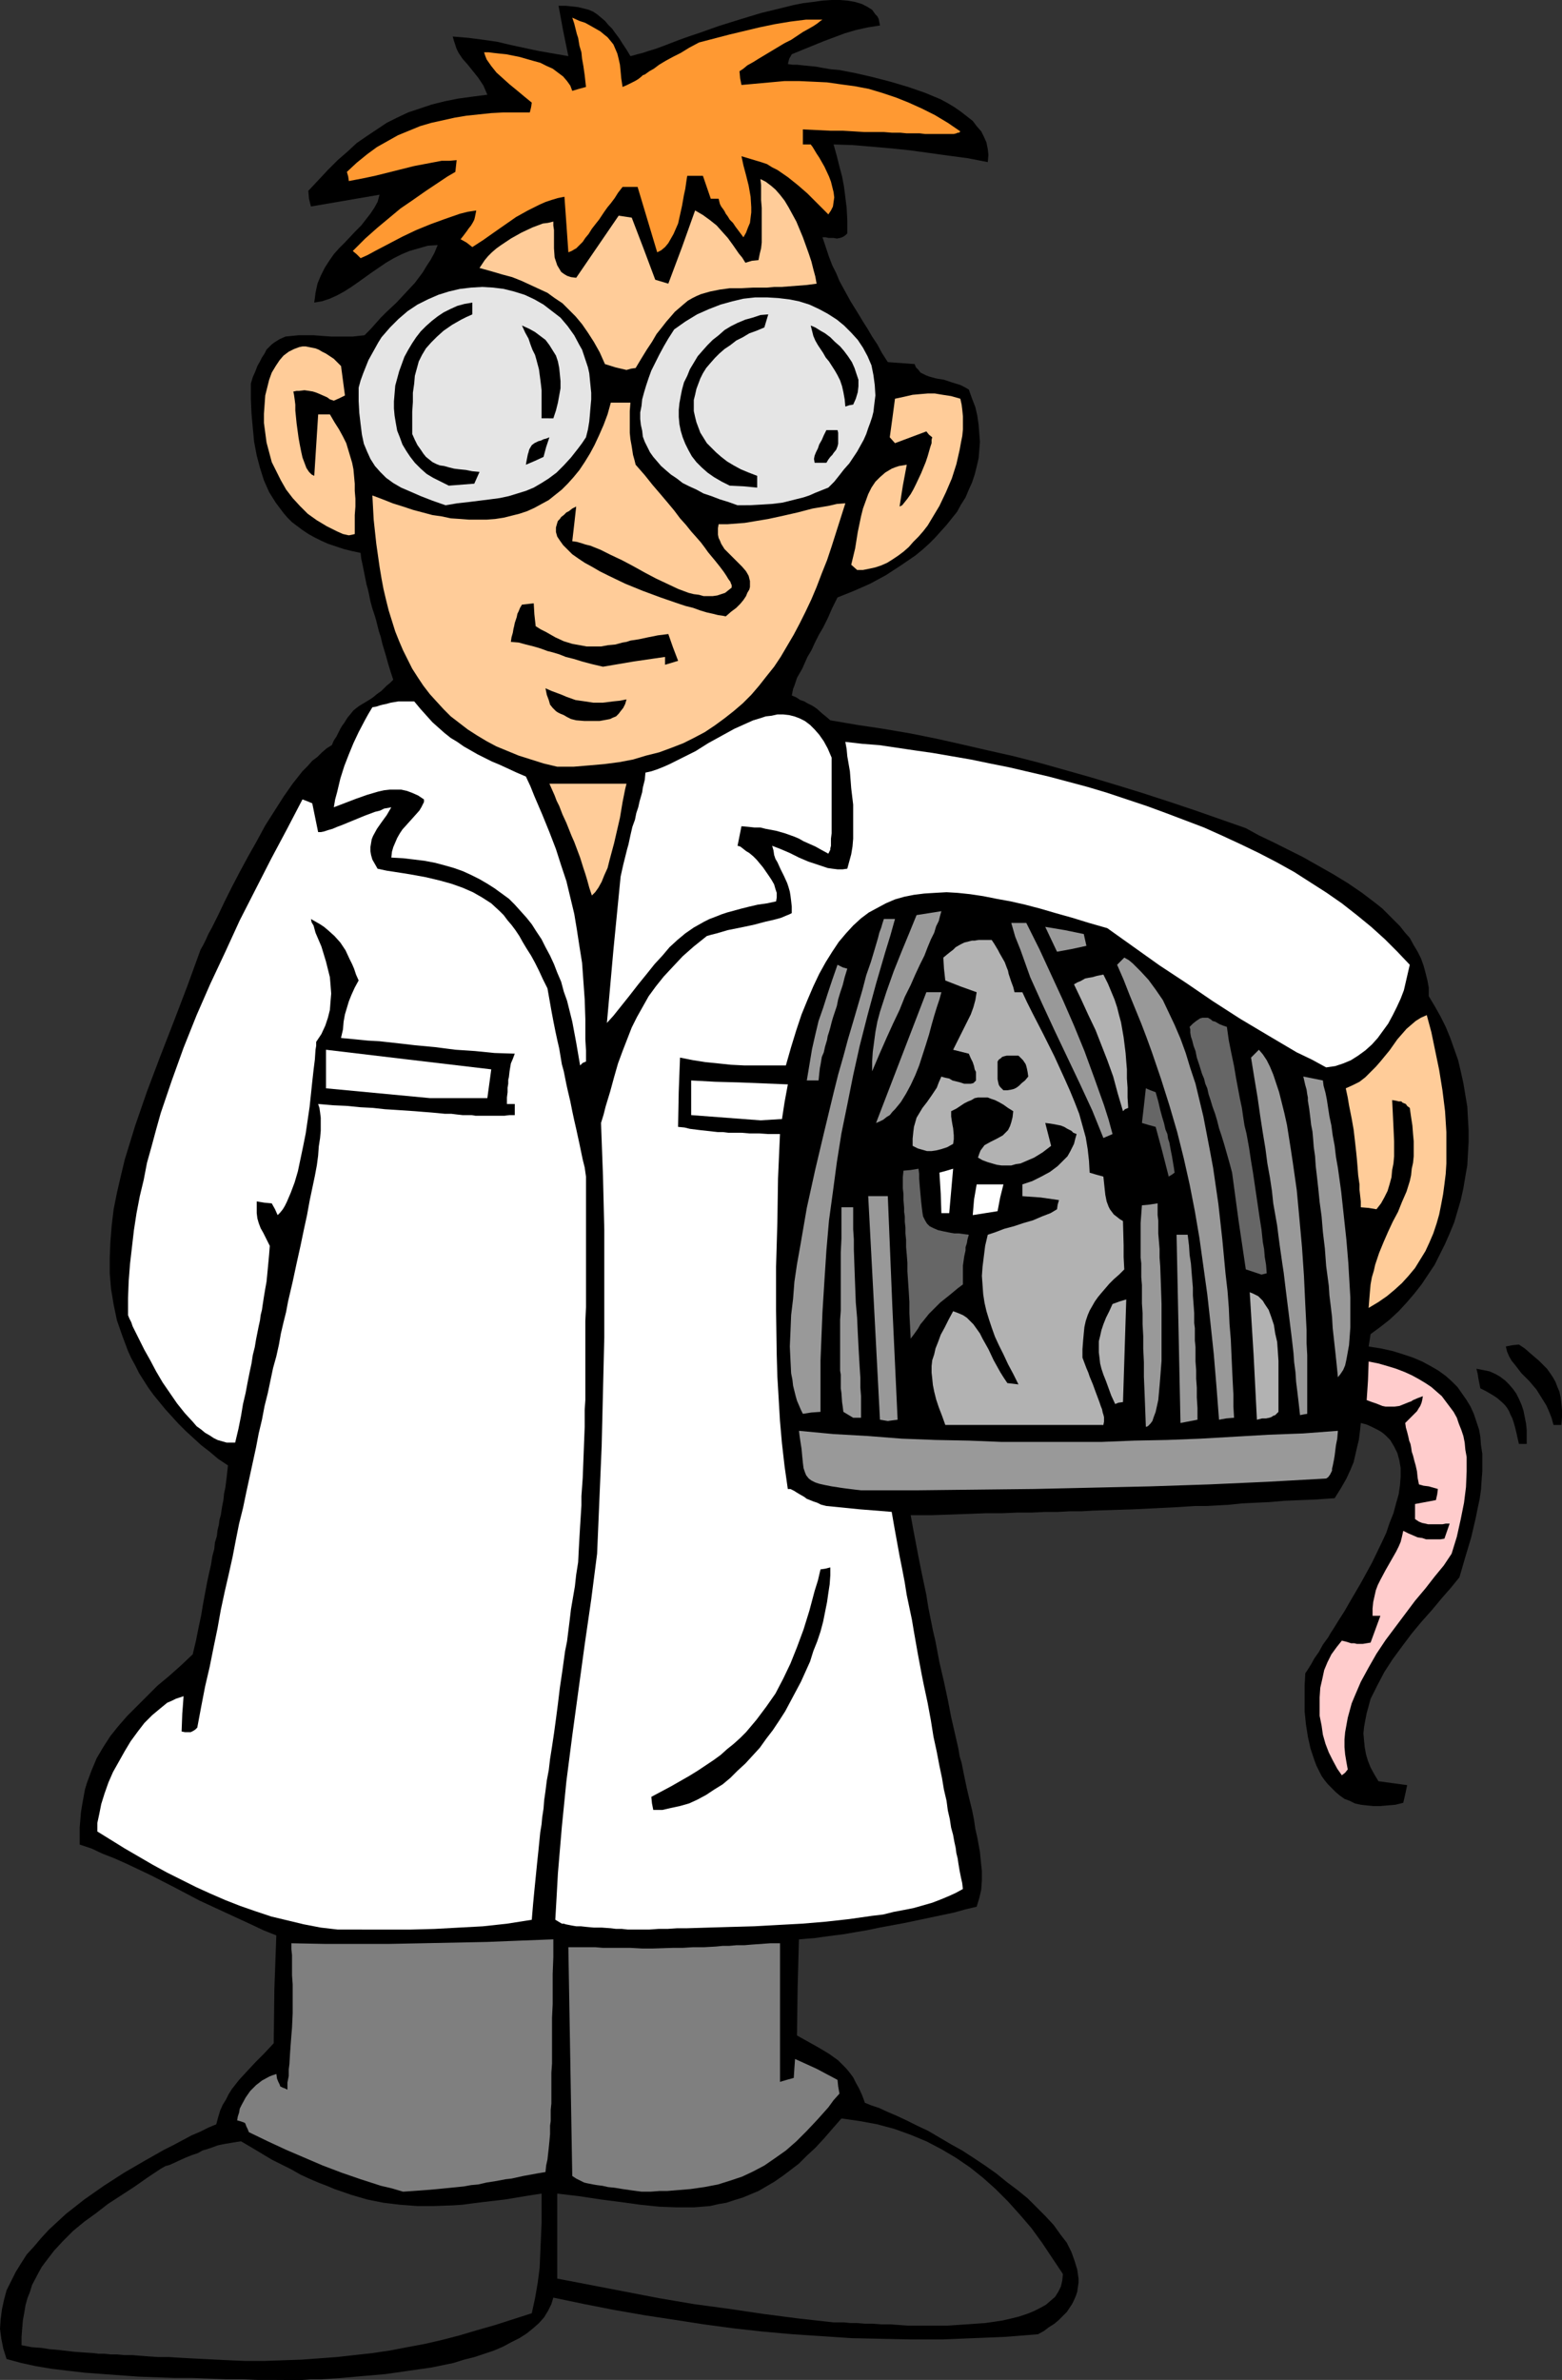 <?xml version="1.0" encoding="UTF-8" standalone="no"?>
<svg
   version="1.0"
   width="102.229mm"
   height="155.668mm"
   id="svg56"
   sodipodi:docname="Scientist &amp; Rat.wmf"
   xmlns:inkscape="http://www.inkscape.org/namespaces/inkscape"
   xmlns:sodipodi="http://sodipodi.sourceforge.net/DTD/sodipodi-0.dtd"
   xmlns="http://www.w3.org/2000/svg"
   xmlns:svg="http://www.w3.org/2000/svg">
  <rect width="100%" height="100%" fill="#333333" stroke="none"/>
  <sodipodi:namedview
     id="namedview56"
     pagecolor="#ffffff"
     bordercolor="#000000"
     borderopacity="0.25"
     inkscape:showpageshadow="2"
     inkscape:pageopacity="0.0"
     inkscape:pagecheckerboard="0"
     inkscape:deskcolor="#d1d1d1"
     inkscape:document-units="mm" />
  <defs
     id="defs1">
    <pattern
       id="WMFhbasepattern"
       patternUnits="userSpaceOnUse"
       width="6"
       height="6"
       x="0"
       y="0" />
  </defs>
  <path
     style="fill:#000000;fill-opacity:1;fill-rule:evenodd;stroke:none"
     d="m 67.224,588.353 h -3.555 l -3.717,-0.162 h -4.04 l -4.04,-0.162 -4.363,-0.162 h -4.363 l -8.888,-0.323 -8.888,-0.646 -4.363,-0.323 -4.201,-0.485 -4.04,-0.485 L 8.888,584.96 5.171,584.152 1.616,583.182 0.808,580.597 0.323,578.173 0,575.749 l 0.162,-2.424 0.323,-2.424 0.485,-2.262 0.646,-2.424 1.131,-2.262 1.131,-2.262 1.293,-2.101 1.454,-2.262 1.778,-1.939 1.778,-2.101 1.939,-2.101 2.101,-1.939 2.101,-1.939 2.262,-1.778 2.262,-1.778 4.848,-3.393 5.009,-3.232 5.009,-2.909 4.848,-2.747 2.262,-1.131 2.424,-1.293 2.101,-1.131 2.262,-0.97 1.939,-0.97 1.939,-0.808 0.485,-1.778 0.485,-1.616 0.646,-1.454 0.808,-1.293 0.646,-1.293 0.808,-1.293 1.778,-2.262 1.939,-2.101 2.101,-2.262 2.262,-2.262 2.262,-2.424 0.162,-13.412 0.485,-13.25 -3.232,-1.293 -3.07,-1.454 -6.302,-2.909 -6.302,-2.909 -6.141,-3.232 -5.979,-3.07 -6.141,-2.909 -2.909,-1.293 -2.909,-1.131 -2.747,-1.293 -2.909,-0.97 v -2.101 -2.101 l 0.162,-1.939 0.162,-1.939 0.323,-1.939 0.323,-1.778 0.323,-1.778 0.485,-1.616 1.131,-3.07 1.293,-3.07 1.616,-2.747 1.778,-2.747 1.939,-2.424 2.262,-2.585 2.424,-2.424 2.424,-2.424 2.586,-2.585 2.909,-2.424 2.909,-2.585 2.909,-2.747 0.808,-3.393 0.646,-3.232 0.646,-3.07 0.485,-2.909 0.485,-2.585 0.485,-2.585 0.485,-2.262 0.485,-2.101 0.323,-2.101 0.485,-1.778 0.162,-1.616 0.485,-1.616 0.162,-1.454 0.323,-1.293 0.162,-1.293 0.323,-1.131 0.323,-2.101 0.323,-1.616 0.162,-1.616 0.323,-1.454 0.323,-2.585 0.162,-1.454 0.162,-1.454 -2.424,-1.616 -2.101,-1.778 -2.101,-1.616 -1.939,-1.778 -1.939,-1.778 -1.778,-1.778 -1.616,-1.778 -1.616,-1.778 -1.454,-1.778 -1.454,-1.778 -1.293,-1.778 -1.131,-1.778 -1.131,-1.778 -0.97,-1.939 -0.97,-1.778 -0.808,-1.778 -1.454,-3.878 -1.293,-3.717 -0.808,-3.878 -0.646,-3.878 -0.323,-3.878 v -3.878 l 0.162,-3.878 0.323,-4.04 0.485,-4.04 0.808,-4.04 0.97,-4.201 0.97,-4.04 1.293,-4.201 1.293,-4.201 1.454,-4.201 1.454,-4.201 3.232,-8.564 3.394,-8.726 3.394,-8.888 3.232,-8.888 0.646,-1.131 0.646,-1.293 0.646,-1.454 0.808,-1.454 1.616,-3.232 1.616,-3.393 1.778,-3.555 1.939,-3.717 2.101,-3.878 2.101,-3.717 2.101,-3.878 2.262,-3.555 2.262,-3.555 2.262,-3.232 2.424,-3.07 1.293,-1.293 1.131,-1.293 1.293,-0.97 1.131,-1.131 1.131,-0.97 1.293,-0.808 0.485,-1.131 0.646,-0.97 0.485,-0.97 0.485,-0.97 0.485,-0.808 0.485,-0.646 0.808,-1.293 0.808,-0.97 0.646,-0.808 0.808,-0.646 0.646,-0.485 0.808,-0.485 0.808,-0.485 0.808,-0.485 0.97,-0.646 0.97,-0.808 1.131,-0.808 1.293,-1.293 0.808,-0.646 0.808,-0.808 -0.646,-1.939 -0.646,-2.101 -0.485,-1.778 -0.485,-1.616 -0.485,-1.616 -0.323,-1.454 -0.485,-1.454 -0.323,-1.293 -0.323,-1.293 -0.323,-1.131 -0.646,-1.939 -0.485,-1.778 -0.323,-1.616 -0.323,-1.454 -0.323,-1.131 -0.485,-2.424 -0.485,-2.424 -0.323,-1.454 -0.162,-1.454 -2.262,-0.485 -1.939,-0.485 -1.939,-0.646 -1.939,-0.646 -1.778,-0.808 -1.616,-0.808 -1.454,-0.808 -1.454,-0.97 -1.293,-0.97 -1.293,-0.97 -1.131,-1.131 -0.97,-1.131 -0.97,-1.293 -0.97,-1.293 -0.808,-1.293 -0.808,-1.293 -1.293,-2.909 -0.97,-3.07 -0.808,-3.07 -0.646,-3.393 -0.323,-3.393 -0.323,-3.555 -0.162,-3.717 v -3.717 l 0.485,-1.616 0.646,-1.454 0.485,-1.293 0.646,-1.131 0.485,-0.97 0.646,-0.97 0.485,-0.97 0.646,-0.646 0.646,-0.646 0.646,-0.485 1.293,-0.808 1.454,-0.646 1.616,-0.162 1.616,-0.162 h 1.778 1.939 l 2.101,0.162 2.262,0.162 h 2.586 2.747 l 2.909,-0.323 1.454,-1.454 1.293,-1.454 1.293,-1.454 1.293,-1.293 2.586,-2.424 2.262,-2.424 2.262,-2.424 0.97,-1.293 0.97,-1.293 0.97,-1.616 0.97,-1.454 0.97,-1.778 0.808,-1.939 -2.424,0.162 -2.262,0.646 -2.262,0.646 -1.939,0.808 -1.939,0.97 -1.939,1.131 -3.555,2.424 -3.394,2.424 -1.616,1.131 -1.778,1.131 -1.778,0.97 -1.778,0.808 -1.939,0.646 -1.939,0.323 0.162,-1.131 0.162,-1.293 0.485,-2.262 0.808,-1.939 0.97,-1.939 1.131,-1.778 1.131,-1.616 1.293,-1.454 1.454,-1.454 2.586,-2.747 1.454,-1.454 1.131,-1.454 1.131,-1.454 0.97,-1.454 0.808,-1.454 0.485,-1.778 -16.968,2.909 -0.485,-1.939 -0.162,-1.939 2.586,-2.747 2.262,-2.424 2.424,-2.424 2.424,-2.101 2.262,-2.101 2.586,-1.778 2.424,-1.616 2.424,-1.616 2.586,-1.293 2.747,-1.293 2.909,-0.97 2.909,-0.97 3.232,-0.808 3.232,-0.646 3.555,-0.485 3.717,-0.485 -0.485,-1.131 -0.485,-1.131 -0.646,-0.97 -0.646,-0.97 -1.293,-1.616 -1.293,-1.616 -1.293,-1.454 -0.97,-1.454 -0.485,-0.97 -0.323,-0.97 -0.323,-0.97 -0.323,-1.131 1.939,0.162 1.939,0.162 3.717,0.485 3.394,0.485 3.394,0.808 6.787,1.454 3.717,0.646 3.717,0.646 -1.293,-6.302 -1.131,-6.14 h 1.778 l 1.616,0.162 1.454,0.162 1.293,0.323 1.293,0.323 1.131,0.485 0.97,0.646 0.97,0.808 0.97,0.808 0.808,0.97 0.97,0.97 0.808,1.131 0.97,1.293 0.808,1.293 0.97,1.454 0.97,1.616 0.646,-0.162 1.131,-0.323 1.293,-0.323 1.454,-0.485 1.616,-0.485 1.778,-0.646 2.101,-0.808 2.101,-0.808 2.262,-0.808 2.424,-0.808 5.009,-1.778 5.171,-1.616 5.333,-1.616 5.333,-1.293 2.586,-0.646 2.424,-0.485 2.586,-0.323 2.262,-0.323 L 205.712,0 h 2.101 l 1.939,0.162 1.778,0.323 1.616,0.485 1.293,0.646 1.293,0.808 0.808,1.131 0.485,0.485 0.323,0.646 0.162,0.808 0.162,0.808 -3.07,0.485 -2.909,0.646 -2.747,0.808 -2.586,0.97 -2.586,0.97 -5.171,2.101 -2.747,1.131 -0.646,1.131 -0.323,1.293 1.131,0.162 h 1.131 l 1.454,0.162 1.616,0.162 1.616,0.162 1.778,0.323 1.939,0.323 1.939,0.162 4.202,0.808 4.202,0.97 4.363,1.131 4.363,1.293 4.202,1.454 1.939,0.808 1.939,0.808 1.778,0.97 1.616,0.97 1.616,1.131 1.454,1.131 1.454,1.131 0.97,1.293 1.131,1.293 0.646,1.293 0.646,1.454 0.323,1.616 0.162,1.454 -0.162,1.778 -5.009,-0.97 -4.848,-0.646 -4.686,-0.646 -4.686,-0.646 -4.686,-0.485 -9.373,-0.808 -4.848,-0.162 0.808,2.909 0.646,2.585 0.646,2.424 0.485,2.585 0.323,2.585 0.323,2.585 0.162,3.07 v 1.454 1.778 l -0.485,0.485 -0.485,0.323 -0.323,0.162 -0.485,0.162 -0.808,0.162 -0.808,-0.162 h -0.646 -0.646 l -0.646,-0.162 h -0.808 l 0.808,2.424 0.808,2.424 0.808,2.101 0.97,1.939 0.808,1.939 0.97,1.778 1.778,3.232 2.101,3.393 0.97,1.616 1.131,1.778 1.131,1.939 1.293,1.939 1.131,2.101 1.454,2.262 6.625,0.485 0.323,0.808 0.646,0.646 0.485,0.646 0.646,0.323 0.646,0.323 0.808,0.323 1.778,0.485 1.939,0.323 1.939,0.646 2.101,0.646 0.97,0.485 1.131,0.646 0.808,2.262 0.808,2.101 0.485,2.101 0.323,2.262 0.162,2.101 0.162,2.101 -0.162,2.101 -0.162,1.939 -0.485,2.101 -0.485,1.939 -0.646,1.939 -0.808,1.778 -0.808,1.939 -1.131,1.778 -0.97,1.778 -1.293,1.616 -1.293,1.616 -1.454,1.616 -1.454,1.616 -1.454,1.454 -1.616,1.454 -1.778,1.454 -3.555,2.424 -3.717,2.424 -3.878,2.101 -4.04,1.778 -4.04,1.616 -1.293,2.585 -1.131,2.585 -1.131,2.262 -1.131,1.939 -0.97,1.939 -0.808,1.778 -0.97,1.616 -0.646,1.454 -0.646,1.454 -0.646,1.131 -0.646,1.131 -0.323,0.97 -0.323,0.97 -0.323,0.808 -0.162,0.808 -0.162,0.808 1.131,0.485 0.97,0.646 0.97,0.323 0.808,0.485 0.646,0.323 0.646,0.323 0.97,0.646 1.454,1.293 0.808,0.646 1.131,0.97 6.625,1.131 6.464,0.97 6.625,1.131 6.464,1.293 6.464,1.454 6.302,1.454 6.464,1.454 6.302,1.616 6.302,1.778 6.302,1.778 6.464,1.939 6.302,1.939 6.464,2.101 6.302,2.101 6.464,2.262 6.464,2.262 3.232,1.778 3.394,1.616 3.555,1.778 3.878,1.939 3.717,2.101 3.717,2.101 3.717,2.262 3.555,2.424 3.394,2.585 1.616,1.293 1.454,1.454 1.454,1.454 1.454,1.454 1.131,1.454 1.293,1.454 0.97,1.778 0.97,1.616 0.808,1.616 0.646,1.778 0.485,1.778 0.485,1.939 0.323,1.778 v 2.101 l 1.454,2.424 1.454,2.585 1.293,2.585 1.131,2.747 0.97,2.747 0.97,2.747 0.646,2.747 0.646,2.909 0.485,2.909 0.485,2.909 0.162,2.909 0.162,2.909 v 2.909 l -0.162,2.909 -0.162,2.909 -0.485,2.747 -0.485,2.909 -0.646,2.909 -0.808,2.747 -0.808,2.747 -1.131,2.747 -1.131,2.585 -1.293,2.585 -1.293,2.585 -1.616,2.424 -1.616,2.424 -1.778,2.262 -1.939,2.262 -1.939,2.101 -2.262,2.101 -2.262,1.778 -2.424,1.778 -0.485,3.07 3.07,0.485 2.909,0.646 2.586,0.808 2.424,0.808 2.262,0.97 2.101,1.131 1.939,1.131 1.778,1.293 1.454,1.293 1.454,1.454 1.131,1.616 1.131,1.616 0.97,1.616 0.808,1.778 0.646,1.939 0.646,1.939 0.323,1.778 0.162,2.101 0.323,2.101 v 2.101 2.262 l -0.162,2.101 -0.162,2.424 -0.323,2.262 -0.485,2.262 -0.485,2.424 -1.131,4.848 -1.454,4.848 -1.454,5.009 -2.101,2.585 -2.262,2.585 -2.424,2.909 -2.586,2.909 -2.424,2.909 -2.424,3.232 -2.262,3.07 -2.101,3.232 -1.778,3.393 -0.808,1.616 -0.808,1.616 -0.485,1.778 -0.485,1.778 -0.323,1.616 -0.323,1.778 -0.162,1.616 0.162,1.778 0.162,1.616 0.323,1.778 0.485,1.616 0.646,1.616 0.97,1.778 0.97,1.616 3.555,0.485 3.555,0.485 -0.485,2.262 -0.485,2.101 -1.939,0.485 -1.939,0.162 -1.778,0.162 h -1.778 l -1.616,-0.162 -1.454,-0.162 -1.454,-0.323 -1.293,-0.646 -1.293,-0.485 -1.131,-0.808 -0.97,-0.808 -0.97,-0.97 -0.97,-0.97 -0.808,-0.97 -0.808,-1.131 -0.646,-1.293 -0.646,-1.293 -0.485,-1.293 -0.97,-2.909 -0.646,-2.909 -0.485,-3.07 -0.323,-3.232 v -3.07 -3.232 l 0.162,-3.07 0.646,-0.97 0.808,-1.293 0.808,-1.454 1.131,-1.616 0.97,-1.778 1.293,-1.778 0.646,-1.131 0.646,-0.97 1.293,-2.101 1.454,-2.262 1.293,-2.262 2.747,-4.686 2.747,-5.009 2.424,-5.009 1.131,-2.424 0.808,-2.424 0.97,-2.424 0.646,-2.424 0.646,-2.262 0.323,-2.262 0.162,-2.101 v -2.101 l -0.323,-1.939 -0.485,-1.778 -0.808,-1.616 -0.485,-0.808 -0.485,-0.808 -0.646,-0.646 -0.646,-0.646 -0.808,-0.646 -0.808,-0.485 -0.97,-0.485 -0.97,-0.485 -1.131,-0.485 -1.293,-0.323 -0.162,1.616 -0.162,1.293 -0.162,1.293 -0.323,1.293 -0.485,2.101 -0.485,2.101 -0.808,1.939 -0.97,2.101 -0.646,1.131 -0.646,1.131 -0.808,1.293 -0.808,1.293 -4.525,0.323 -4.04,0.162 -3.878,0.162 -3.717,0.323 -3.555,0.162 -3.232,0.162 -3.07,0.323 -2.909,0.162 -2.909,0.162 h -2.747 l -5.171,0.323 -9.857,0.485 -5.009,0.162 -5.171,0.162 -2.747,0.162 h -2.909 l -2.909,0.162 h -3.232 l -3.394,0.162 h -3.555 l -3.717,0.162 h -4.04 l -4.202,0.162 -4.525,0.162 -4.686,0.162 h -5.171 l 0.646,3.555 0.646,3.393 0.646,3.393 0.646,3.232 0.646,3.07 0.646,3.07 0.485,3.07 1.131,5.656 0.646,2.747 0.97,5.171 1.131,4.848 0.97,4.525 0.808,4.201 0.97,4.201 0.808,3.555 0.323,1.939 0.485,1.616 0.646,3.232 0.646,3.07 0.646,2.747 0.646,2.585 0.485,2.424 0.323,2.262 0.485,2.101 0.323,1.778 0.323,1.778 0.162,1.616 0.162,1.616 0.162,1.454 v 1.293 1.131 l -0.162,2.262 -0.485,2.101 -0.646,2.101 -2.747,0.646 -2.909,0.808 -6.141,1.293 -6.141,1.293 -6.141,1.131 -3.07,0.646 -2.909,0.485 -2.747,0.485 -2.586,0.323 -2.424,0.323 -2.262,0.323 -2.101,0.162 -1.778,0.162 -0.323,11.796 -0.162,11.958 1.454,0.808 1.454,0.808 2.586,1.454 2.424,1.454 2.262,1.616 0.97,0.97 0.97,0.97 0.808,0.97 0.97,1.293 0.646,1.293 0.808,1.454 0.808,1.778 0.646,1.778 1.616,0.646 1.939,0.646 2.101,0.97 2.262,0.97 2.424,1.131 2.586,1.293 2.747,1.293 2.747,1.616 2.747,1.616 2.909,1.616 2.747,1.778 2.909,1.939 2.747,1.939 2.586,2.101 2.586,1.939 2.586,2.101 2.262,2.262 2.101,2.101 2.101,2.262 1.616,2.262 1.616,2.101 1.131,2.262 0.808,2.262 0.646,2.101 0.162,1.131 0.162,1.131 v 0.97 l -0.162,1.131 -0.162,1.131 -0.323,0.97 -0.485,1.131 -0.485,0.97 -0.646,0.97 -0.646,0.97 -0.97,0.97 -0.97,0.97 -1.131,0.97 -1.293,0.808 -1.293,0.97 -1.454,0.808 -8.08,0.646 -7.918,0.323 -7.757,0.323 h -7.433 l -7.595,-0.162 -7.433,-0.162 -7.272,-0.485 -7.272,-0.485 -7.272,-0.646 -7.272,-0.808 -7.272,-0.97 -7.272,-1.131 -7.433,-1.131 -7.433,-1.293 -7.433,-1.454 -7.757,-1.616 -0.485,1.616 -0.808,1.616 -0.97,1.616 -1.293,1.454 -1.454,1.293 -1.616,1.293 -1.778,1.131 -1.939,0.97 -2.101,1.131 -2.262,0.97 -2.424,0.808 -2.424,0.808 -2.586,0.646 -2.586,0.808 -5.494,1.131 -5.656,0.808 -5.656,0.808 -5.656,0.485 -5.333,0.485 -2.586,0.162 -2.424,0.162 h -2.424 l -2.101,0.162 h -2.262 -1.778 z"
     id="path1" />
  <path
     style="fill:#323232;fill-opacity:1;fill-rule:evenodd;stroke:none"
     d="m 60.599,583.667 -3.717,-0.162 -3.394,-0.162 -3.232,-0.162 -3.07,-0.162 -2.909,-0.162 -2.586,-0.162 h -2.586 l -2.424,-0.162 -2.101,-0.162 -1.939,-0.162 h -1.939 l -1.778,-0.162 h -1.616 l -1.454,-0.162 h -1.454 l -1.293,-0.162 -2.424,-0.162 -2.262,-0.162 -4.201,-0.485 -1.939,-0.162 -2.101,-0.323 -2.262,-0.162 -2.586,-0.485 v -2.101 l 0.162,-2.101 0.162,-1.939 0.323,-1.778 0.323,-1.939 0.485,-1.778 0.646,-1.616 0.485,-1.616 1.616,-3.07 0.808,-1.454 0.97,-1.293 2.101,-2.747 2.262,-2.424 2.424,-2.424 2.747,-2.262 2.909,-2.101 2.909,-2.262 3.232,-2.101 3.232,-2.101 3.232,-2.262 3.394,-2.262 1.131,-0.646 1.131,-0.323 2.101,-0.97 1.778,-0.808 1.616,-0.646 1.454,-0.485 1.131,-0.646 1.131,-0.323 0.97,-0.323 1.778,-0.646 1.616,-0.323 1.939,-0.323 0.97,-0.162 1.131,-0.162 2.747,1.616 2.424,1.454 2.424,1.454 2.586,1.293 2.262,1.131 2.262,1.293 2.101,0.97 2.262,0.97 2.101,0.808 1.939,0.808 4.201,1.454 3.878,1.131 4.04,0.808 4.04,0.485 4.201,0.323 h 4.363 l 4.525,-0.162 2.424,-0.162 2.424,-0.323 2.586,-0.323 2.747,-0.323 2.747,-0.323 2.909,-0.485 2.909,-0.485 3.232,-0.485 v 7.272 l -0.323,7.433 -0.162,3.717 -0.485,3.717 -0.646,3.717 -0.808,3.717 -4.525,1.454 -4.525,1.454 -4.525,1.293 -4.363,1.293 -4.363,1.131 -4.202,0.97 -4.363,0.808 -4.201,0.808 -4.363,0.646 -4.363,0.485 -4.363,0.485 -4.363,0.323 -4.363,0.323 -4.686,0.162 -4.525,0.162 z"
     id="path2" />
  <path
     style="fill:#323232;fill-opacity:1;fill-rule:evenodd;stroke:none"
     d="m 206.197,574.133 -8.726,-0.97 -8.726,-1.131 -8.726,-1.293 -8.403,-1.131 -8.565,-1.454 -8.403,-1.616 -8.403,-1.616 -8.403,-1.616 v -21.007 l 5.494,0.646 5.333,0.808 5.009,0.646 4.686,0.646 4.686,0.485 4.363,0.162 h 2.101 2.101 l 2.101,-0.162 1.939,-0.162 2.101,-0.485 1.939,-0.323 1.939,-0.646 2.101,-0.646 1.939,-0.808 1.939,-0.808 1.939,-1.131 1.939,-1.131 2.101,-1.454 1.939,-1.454 2.101,-1.616 1.939,-1.939 2.101,-1.939 2.101,-2.262 2.101,-2.424 2.262,-2.585 4.525,0.646 4.363,0.808 4.202,1.131 4.04,1.454 3.878,1.616 3.717,1.939 3.555,2.101 3.555,2.424 3.232,2.585 3.07,2.747 3.07,3.07 2.909,3.232 2.909,3.393 2.586,3.555 2.586,3.878 2.586,3.878 -0.162,1.616 -0.323,1.454 -0.646,1.293 -0.808,1.293 -1.131,0.97 -1.131,0.97 -1.454,0.808 -1.616,0.808 -1.616,0.646 -1.939,0.646 -1.939,0.485 -2.101,0.485 -2.101,0.323 -2.262,0.323 -4.686,0.323 -4.848,0.323 h -4.848 -4.686 l -4.525,-0.323 h -2.262 l -1.939,-0.162 h -1.939 l -1.939,-0.162 h -1.616 l -1.616,-0.162 h -1.293 z"
     id="path3" />
  <path
     style="fill:#7f7f7f;fill-opacity:1;fill-rule:evenodd;stroke:none"
     d="m 99.705,541.815 -2.747,-0.808 -2.747,-0.646 -5.009,-1.616 -4.686,-1.616 -4.686,-1.778 -4.525,-1.939 -4.525,-1.939 -4.525,-2.101 -4.686,-2.262 -0.323,-0.808 -0.323,-0.646 -0.162,-0.485 -0.162,-0.323 -0.323,-0.162 -0.485,-0.162 -0.485,-0.162 -0.646,-0.162 0.162,-0.97 0.323,-0.97 0.162,-0.97 0.485,-0.97 0.97,-1.778 1.131,-1.616 1.454,-1.454 1.454,-1.131 1.778,-0.97 0.808,-0.323 0.97,-0.323 0.162,1.131 0.323,0.808 0.323,0.646 0.162,0.485 0.323,0.162 0.323,0.162 0.485,0.162 0.646,0.323 v -1.778 l 0.323,-1.616 v -1.616 l 0.162,-1.293 0.162,-2.747 0.162,-2.262 0.162,-2.101 0.162,-1.939 0.162,-3.555 v -7.11 l -0.162,-2.262 v -2.262 -2.747 l -0.162,-1.454 v -1.454 l 8.241,0.162 h 7.918 8.08 l 8.08,-0.162 15.998,-0.323 8.08,-0.323 8.403,-0.323 v 4.363 l -0.162,4.201 v 3.878 3.555 l -0.162,3.393 v 3.232 2.909 2.585 2.585 l -0.162,2.262 v 2.101 2.101 1.778 1.616 l -0.162,1.616 v 1.454 1.293 l -0.162,1.131 v 2.101 l -0.162,1.778 -0.162,1.616 -0.323,2.909 -0.323,1.454 -0.162,1.616 -1.939,0.323 -1.778,0.323 -1.778,0.323 -1.454,0.323 -1.454,0.323 -1.454,0.162 -2.586,0.485 -2.101,0.323 -2.101,0.485 -1.778,0.162 -1.778,0.323 -3.232,0.323 -3.232,0.323 -1.778,0.162 -2.101,0.162 -2.262,0.162 z"
     id="path4" />
  <path
     style="fill:#7f7f7f;fill-opacity:1;fill-rule:evenodd;stroke:none"
     d="m 158.687,541.815 -2.424,-0.323 -2.262,-0.323 -1.939,-0.323 -1.616,-0.162 -1.454,-0.323 -1.293,-0.162 -0.97,-0.162 -0.808,-0.162 -0.808,-0.162 -0.646,-0.162 -0.97,-0.485 -0.97,-0.485 -0.97,-0.646 -0.485,-28.278 -0.485,-28.278 h 2.424 2.101 2.101 l 1.939,0.162 h 1.778 1.778 3.232 l 2.909,0.162 h 2.586 l 5.009,-0.162 h 2.424 l 2.586,-0.162 h 2.747 l 2.909,-0.162 1.616,-0.162 h 1.616 l 1.778,-0.162 h 1.939 l 1.939,-0.162 2.262,-0.162 2.262,-0.162 h 2.424 v 34.257 l 1.616,-0.485 1.778,-0.485 0.162,-2.424 0.162,-2.262 5.333,2.424 5.171,2.747 0.162,1.616 0.323,1.778 -1.454,1.616 -1.293,1.778 -2.747,3.07 -2.586,2.747 -2.586,2.585 -2.586,2.262 -2.747,1.939 -2.586,1.778 -2.747,1.454 -2.747,1.293 -2.909,0.97 -3.07,0.97 -3.394,0.646 -3.394,0.485 -3.878,0.323 -1.939,0.162 h -1.939 l -2.101,0.162 z"
     id="path5" />
  <path
     style="fill:#ffffff;fill-opacity:1;fill-rule:evenodd;stroke:none"
     d="m 83.545,477.017 -4.201,-0.485 -4.201,-0.808 -4.04,-0.97 -4.04,-0.97 -3.878,-1.293 -3.717,-1.293 -3.717,-1.454 -3.717,-1.616 -3.555,-1.616 -3.555,-1.778 -3.555,-1.778 -3.555,-1.939 -6.949,-4.04 -6.787,-4.201 v -2.101 l 0.485,-2.262 0.485,-2.424 0.808,-2.585 0.97,-2.747 1.131,-2.585 1.454,-2.585 1.454,-2.585 1.454,-2.424 1.778,-2.424 1.616,-2.101 1.939,-1.939 1.939,-1.616 1.778,-1.454 1.131,-0.485 0.97,-0.485 0.97,-0.323 0.97,-0.323 -0.162,2.262 -0.162,2.101 -0.162,4.363 0.808,0.162 h 0.646 0.485 0.323 l 0.323,-0.162 0.323,-0.162 0.485,-0.323 0.485,-0.485 0.97,-5.171 0.97,-5.009 1.131,-4.848 0.97,-4.848 0.97,-4.686 0.808,-4.525 0.97,-4.525 0.97,-4.201 0.97,-4.363 0.808,-4.201 0.808,-4.04 0.97,-3.878 0.808,-3.878 0.808,-3.717 0.808,-3.717 0.808,-3.717 0.646,-3.393 0.808,-3.393 0.646,-3.393 0.808,-3.232 0.646,-3.07 0.646,-3.07 0.808,-2.909 0.646,-2.909 0.485,-2.747 0.646,-2.747 0.646,-2.585 0.485,-2.585 1.131,-4.848 0.97,-4.525 0.97,-4.363 0.808,-3.878 0.808,-3.717 0.646,-3.555 0.646,-3.07 0.646,-3.07 0.485,-2.585 0.323,-2.424 0.162,-2.262 0.323,-2.101 0.162,-1.778 v -1.778 -1.454 l -0.162,-1.293 -0.162,-1.131 -0.323,-0.97 3.717,0.323 3.555,0.162 3.232,0.323 3.07,0.162 2.909,0.323 2.586,0.162 2.424,0.162 2.424,0.162 1.939,0.162 2.101,0.162 1.778,0.162 1.616,0.162 h 1.616 l 1.293,0.162 1.454,0.162 h 1.131 1.131 l 0.97,0.162 h 1.778 1.454 1.454 2.424 l 1.293,-0.162 h 1.293 v -2.747 h -1.939 v -1.616 l 0.162,-1.293 v -1.131 l 0.162,-0.97 v -0.97 l 0.162,-0.646 0.162,-1.454 0.162,-0.97 0.162,-0.97 0.485,-1.131 0.485,-1.293 -5.009,-0.162 -4.848,-0.485 -4.848,-0.323 -5.009,-0.646 -5.171,-0.485 -2.747,-0.323 -2.909,-0.323 -2.909,-0.323 -2.909,-0.162 -3.232,-0.323 -3.394,-0.323 0.485,-2.101 0.162,-1.939 0.323,-1.778 0.485,-1.616 0.485,-1.616 0.646,-1.616 0.808,-1.778 0.97,-1.778 -0.646,-1.454 -0.485,-1.454 -0.485,-1.131 -0.646,-1.293 -0.97,-2.101 -1.293,-1.939 -1.454,-1.616 -1.616,-1.454 -0.97,-0.808 -0.97,-0.646 -1.131,-0.646 -1.131,-0.646 0.162,0.808 0.485,0.808 0.485,1.778 1.454,3.393 1.131,3.717 0.485,1.939 0.485,1.939 0.162,1.939 0.162,2.101 -0.162,1.939 -0.162,2.101 -0.485,1.939 -0.646,1.939 -0.97,2.101 -1.293,1.939 v 0.97 l -0.162,0.97 -0.162,2.424 -0.162,1.293 -0.162,1.293 -0.323,2.909 -0.323,3.07 -0.323,3.07 -0.97,6.625 -0.646,3.232 -0.646,3.07 -0.646,3.07 -0.808,2.747 -0.97,2.585 -0.485,1.131 -0.485,1.131 -0.485,0.97 -0.485,0.808 -0.646,0.808 -0.646,0.646 -0.646,-1.454 -0.808,-1.454 -1.778,-0.162 -1.939,-0.323 v 1.616 1.293 l 0.162,1.293 0.323,1.131 0.485,1.293 0.646,1.131 0.808,1.616 0.808,1.616 -0.162,2.101 -0.162,1.778 -0.323,3.393 -0.162,1.616 -0.323,1.778 -0.323,1.939 -0.323,2.101 -0.162,1.131 -0.323,1.293 -0.162,1.293 -0.323,1.454 -0.323,1.616 -0.323,1.616 -0.323,1.939 -0.485,1.939 -0.323,2.101 -0.485,2.262 -0.485,2.424 -0.485,2.585 -0.646,2.747 -0.485,2.909 -0.646,3.232 -0.808,3.393 h -1.131 -0.97 l -1.131,-0.323 -1.131,-0.323 -0.97,-0.485 -0.97,-0.646 -1.131,-0.646 -0.97,-0.808 -1.131,-0.808 -0.97,-1.131 -1.939,-2.101 -1.939,-2.424 -1.778,-2.585 -1.778,-2.585 -1.616,-2.747 -1.454,-2.747 -1.454,-2.585 -1.293,-2.585 -1.131,-2.262 -0.485,-0.97 -0.323,-0.97 -0.485,-0.97 -0.323,-0.808 v -4.201 l 0.162,-4.201 0.323,-4.201 0.485,-4.201 0.485,-4.201 0.646,-4.201 0.808,-4.201 0.97,-4.04 0.808,-4.201 1.131,-4.04 1.131,-4.201 1.131,-4.04 2.747,-8.08 2.909,-8.08 3.232,-8.08 3.394,-7.756 3.717,-7.918 3.555,-7.756 3.878,-7.595 3.878,-7.595 3.878,-7.272 3.878,-7.433 1.293,0.485 1.131,0.485 1.454,7.11 h 0.646 l 0.808,-0.162 0.97,-0.323 1.131,-0.323 1.131,-0.485 1.293,-0.485 2.747,-1.131 2.747,-1.131 2.586,-0.97 1.293,-0.323 0.97,-0.485 0.97,-0.162 0.808,-0.162 -1.131,1.939 -1.293,1.778 -1.131,1.616 -0.97,1.778 -0.323,0.808 -0.162,0.97 -0.162,0.97 v 0.97 l 0.162,0.97 0.323,1.131 0.646,1.131 0.646,1.131 2.262,0.485 2.101,0.323 2.101,0.323 1.939,0.323 1.778,0.323 1.778,0.323 3.394,0.808 2.909,0.808 2.747,0.97 2.586,1.131 2.262,1.293 2.262,1.454 2.101,1.939 0.97,0.97 0.97,1.293 0.97,1.131 0.97,1.293 0.97,1.454 0.808,1.454 0.97,1.616 1.131,1.778 0.97,1.778 0.97,1.939 0.97,2.101 1.131,2.262 0.485,2.747 0.485,2.747 0.485,2.585 0.485,2.424 0.485,2.262 0.485,2.101 0.323,1.939 0.323,1.939 0.485,1.778 0.323,1.616 0.323,1.616 0.323,1.454 0.646,2.747 0.485,2.424 0.485,2.262 0.485,2.101 0.808,3.717 0.808,3.878 0.485,1.939 0.323,2.262 v 32.318 l -0.162,3.393 v 9.372 2.747 2.585 2.585 2.262 l -0.162,2.424 v 4.201 l -0.162,4.201 -0.162,4.201 -0.162,4.201 -0.323,4.525 v 2.262 l -0.162,2.585 -0.162,2.585 -0.162,2.747 -0.162,2.909 -0.162,3.232 -0.485,3.07 -0.323,2.909 -0.97,5.656 -0.323,2.747 -0.323,2.585 -0.323,2.585 -0.485,2.424 -0.646,4.686 -0.646,4.363 -0.485,4.04 -0.485,3.717 -0.485,3.555 -0.485,3.232 -0.485,3.07 -0.323,2.747 -0.485,2.585 -0.323,2.585 -0.323,2.262 -0.162,2.101 -0.323,2.101 -0.162,1.778 -0.323,1.939 -0.162,1.616 -0.323,3.232 -0.323,3.07 -0.323,3.232 -0.323,3.232 -0.323,3.393 -0.162,1.939 -0.162,1.939 -6.141,0.97 -5.979,0.646 -5.979,0.323 -5.979,0.323 -5.979,0.162 h -5.979 z"
     id="path6" />
  <path
     style="fill:#ffffff;fill-opacity:1;fill-rule:evenodd;stroke:none"
     d="m 156.748,477.017 h -1.454 l -1.454,-0.162 h -1.454 l -1.293,-0.162 -2.262,-0.162 h -1.939 l -1.778,-0.162 -1.454,-0.162 h -1.131 l -0.97,-0.162 -0.808,-0.162 -0.808,-0.162 -0.485,-0.162 h -0.485 l -0.808,-0.485 -0.808,-0.485 0.323,-5.656 0.323,-5.817 0.97,-11.473 1.131,-11.311 1.454,-11.311 3.07,-22.461 1.616,-11.15 1.454,-11.311 1.131,-26.663 0.323,-13.412 0.323,-13.412 v -13.412 -13.25 l -0.323,-13.25 -0.485,-13.089 0.646,-2.101 0.485,-1.939 1.131,-3.717 0.97,-3.555 0.97,-3.393 1.131,-3.07 1.131,-2.909 1.131,-2.909 1.293,-2.585 1.454,-2.585 1.454,-2.585 1.778,-2.424 1.939,-2.424 2.262,-2.424 2.424,-2.585 2.747,-2.424 1.616,-1.293 1.616,-1.293 1.131,-0.323 1.293,-0.323 2.747,-0.808 3.232,-0.646 3.07,-0.646 3.07,-0.808 1.454,-0.323 1.293,-0.323 1.131,-0.323 1.131,-0.485 0.808,-0.323 0.646,-0.323 v -1.616 l -0.162,-1.454 -0.162,-1.293 -0.162,-0.97 -0.323,-1.131 -0.323,-0.97 -0.808,-1.778 -0.808,-1.616 -0.808,-1.778 -0.485,-0.808 -0.323,-0.97 -0.162,-1.131 -0.323,-1.131 2.101,0.808 2.262,0.97 2.262,1.131 2.262,0.97 2.424,0.808 2.424,0.808 1.131,0.162 1.293,0.162 h 1.293 l 1.131,-0.162 0.485,-1.778 0.485,-1.778 0.323,-1.939 0.162,-1.939 v -2.101 -2.101 -4.201 l -0.485,-4.04 -0.323,-4.201 -0.646,-3.717 -0.162,-1.778 -0.323,-1.778 4.202,0.485 4.202,0.323 4.363,0.646 4.363,0.646 4.525,0.646 4.686,0.808 4.686,0.808 4.686,0.97 4.848,0.97 4.848,1.131 4.848,1.131 4.848,1.293 4.848,1.293 4.848,1.454 4.848,1.616 4.848,1.616 4.848,1.778 4.686,1.778 4.686,1.778 4.686,2.101 4.525,2.101 4.363,2.101 4.363,2.262 4.363,2.424 4.04,2.585 4.04,2.585 3.717,2.585 3.717,2.909 3.555,2.909 3.394,3.07 3.07,3.07 3.07,3.232 -0.485,2.101 -0.485,2.101 -0.485,2.101 -0.808,2.101 -0.97,2.101 -0.97,1.939 -1.131,2.101 -1.293,1.778 -1.293,1.778 -1.454,1.616 -1.616,1.454 -1.778,1.293 -1.778,1.131 -1.939,0.808 -1.939,0.646 -2.262,0.323 -3.555,-1.939 -3.717,-1.778 -7.11,-4.201 -6.787,-4.04 -6.787,-4.363 -6.625,-4.525 -6.625,-4.363 -12.928,-9.211 -4.525,-1.293 -4.202,-1.293 -4.04,-1.131 -3.878,-1.131 -3.717,-0.97 -3.555,-0.808 -3.555,-0.646 -3.232,-0.646 -3.232,-0.485 -3.07,-0.323 -2.747,-0.162 -2.909,0.162 -2.586,0.162 -2.586,0.323 -2.424,0.485 -2.262,0.646 -2.262,0.97 -2.101,1.131 -2.101,1.131 -1.939,1.454 -1.939,1.778 -1.778,1.939 -1.778,2.101 -1.616,2.424 -1.616,2.585 -1.616,2.909 -1.454,3.07 -1.454,3.393 -1.454,3.555 -1.293,3.878 -1.293,4.201 -1.293,4.525 h -3.717 -3.394 -3.232 l -3.232,-0.162 -3.07,-0.323 -3.232,-0.323 -3.07,-0.485 -3.232,-0.646 -0.162,4.201 -0.162,4.363 -0.162,8.564 1.616,0.162 1.293,0.323 1.293,0.162 1.293,0.162 4.363,0.485 h 1.293 l 1.293,0.162 h 1.454 1.778 l 1.939,0.162 h 2.262 l 2.424,0.162 h 1.454 1.454 l -0.485,10.988 -0.162,10.827 -0.323,10.988 v 10.827 l 0.162,10.827 0.162,5.494 0.323,5.494 0.323,5.494 0.485,5.494 0.646,5.656 0.808,5.656 h 0.646 l 0.646,0.323 0.323,0.162 0.485,0.323 0.808,0.485 1.131,0.646 0.646,0.485 0.808,0.323 0.808,0.323 0.97,0.323 0.97,0.485 1.293,0.323 8.08,0.808 8.08,0.646 0.646,3.717 0.646,3.555 0.646,3.555 0.646,3.232 0.646,3.393 0.485,3.07 0.646,3.07 0.646,3.07 0.485,2.909 0.485,2.747 0.485,2.747 0.485,2.585 0.485,2.585 0.485,2.424 0.485,2.262 0.485,2.262 0.808,4.363 0.646,4.04 0.808,3.717 0.646,3.393 0.646,3.07 0.485,2.909 0.646,2.747 0.323,2.424 0.485,2.101 0.323,2.101 0.485,1.778 0.323,1.778 0.323,1.454 0.162,1.293 0.323,1.293 0.162,1.131 0.162,0.97 0.162,0.97 0.323,1.616 0.323,1.454 0.162,1.454 -1.778,0.97 -1.778,0.808 -1.939,0.808 -2.101,0.808 -2.262,0.646 -2.262,0.646 -2.424,0.485 -2.586,0.485 -2.586,0.646 -2.747,0.323 -5.656,0.808 -5.817,0.646 -5.817,0.485 -5.979,0.323 -5.817,0.323 -5.817,0.162 -5.494,0.162 -5.333,0.162 h -2.424 l -2.424,0.162 h -2.262 l -2.262,0.162 h -1.939 z"
     id="path7" />
  <path
     style="fill:#000000;fill-opacity:1;fill-rule:evenodd;stroke:none"
     d="m 161.596,447.446 -0.323,-1.616 -0.162,-1.616 2.424,-1.293 2.424,-1.293 2.262,-1.293 2.262,-1.293 2.101,-1.293 1.939,-1.293 1.939,-1.293 1.778,-1.293 1.616,-1.454 1.616,-1.293 1.616,-1.454 1.454,-1.454 2.586,-3.07 2.424,-3.232 2.262,-3.232 1.939,-3.717 1.778,-3.717 1.616,-4.04 1.616,-4.363 1.454,-4.686 0.646,-2.424 0.646,-2.424 0.808,-2.585 0.646,-2.747 1.131,-0.162 1.293,-0.323 v 1.939 l -0.162,2.262 -0.323,2.101 -0.323,2.262 -0.485,2.424 -0.485,2.424 -0.646,2.424 -0.808,2.424 -0.97,2.424 -0.808,2.585 -2.262,5.009 -1.293,2.424 -1.293,2.424 -1.293,2.424 -1.454,2.262 -1.616,2.424 -1.616,2.101 -1.616,2.262 -1.778,1.939 -1.778,1.939 -1.939,1.778 -1.778,1.778 -1.939,1.616 -2.101,1.293 -1.939,1.293 -2.101,1.131 -2.101,0.97 -2.262,0.646 -2.262,0.485 -2.101,0.485 z"
     id="path8" />
  <path
     style="fill:#ffcccc;fill-opacity:1;fill-rule:evenodd;stroke:none"
     d="m 331.918,438.881 -1.131,-1.616 -1.131,-2.101 -0.97,-1.939 -0.808,-2.101 -0.646,-2.262 -0.323,-2.262 -0.485,-2.424 v -2.262 -2.262 l 0.162,-2.424 0.485,-2.101 0.485,-2.262 0.808,-1.939 0.97,-1.939 1.293,-1.778 1.293,-1.616 1.293,0.323 0.97,0.323 h 0.808 l 0.646,0.162 h 0.808 0.646 l 0.97,-0.162 0.97,-0.162 2.424,-6.625 h -1.939 v -1.778 l 0.162,-1.616 0.323,-1.454 0.323,-1.454 0.485,-1.293 0.646,-1.293 1.293,-2.424 1.293,-2.262 1.293,-2.262 0.646,-1.293 0.485,-1.131 0.323,-1.293 0.323,-1.454 1.293,0.646 1.131,0.485 1.131,0.485 1.131,0.162 0.97,0.323 h 1.293 1.454 0.808 l 0.97,-0.162 1.293,-3.717 h -0.97 l -0.808,0.162 h -0.808 -0.646 -2.101 l -0.646,-0.162 -0.808,-0.162 -0.808,-0.323 -0.97,-0.646 v -3.717 l 2.586,-0.485 2.586,-0.485 0.323,-1.454 0.162,-1.293 -2.262,-0.646 -1.293,-0.162 -1.131,-0.323 -0.323,-1.616 -0.162,-1.616 -0.323,-1.454 -0.323,-1.131 -0.323,-1.293 -0.323,-0.97 -0.162,-1.131 -0.162,-0.808 -0.323,-0.808 -0.162,-0.808 -0.323,-1.293 -0.323,-1.131 -0.162,-1.131 0.646,-0.646 0.646,-0.646 0.485,-0.485 0.485,-0.485 0.646,-0.646 0.485,-0.808 0.323,-0.485 0.323,-0.808 0.162,-0.646 0.162,-0.97 -1.293,0.485 -1.131,0.485 -0.485,0.323 -0.485,0.162 -0.808,0.323 -0.808,0.323 -0.808,0.323 -1.293,0.162 h -1.454 -0.646 l -0.808,-0.162 -0.808,-0.323 -0.808,-0.323 -0.97,-0.323 -1.293,-0.485 0.162,-2.424 0.162,-2.424 0.162,-4.686 2.424,0.485 2.262,0.646 2.101,0.646 2.101,0.808 1.778,0.808 1.778,0.97 1.616,0.97 1.454,0.97 1.293,1.131 1.293,1.131 0.97,1.293 0.97,1.293 0.97,1.293 0.808,1.454 0.485,1.454 0.646,1.616 0.485,1.454 0.323,1.616 0.162,1.778 0.323,1.778 v 1.778 1.778 l -0.162,3.878 -0.485,3.878 -0.808,4.04 -0.97,4.363 -1.293,4.201 -1.939,2.909 -2.262,2.747 -2.262,2.909 -2.586,3.07 -2.424,3.232 -2.424,3.232 -2.424,3.232 -2.262,3.393 -1.939,3.393 -1.939,3.555 -1.454,3.393 -0.808,1.939 -0.485,1.778 -0.485,1.778 -0.323,1.778 -0.323,1.778 -0.162,1.778 v 1.939 l 0.162,1.778 0.323,1.939 0.323,1.778 -0.646,0.808 z"
     id="path9" />
  <path
     style="fill:#999999;fill-opacity:1;fill-rule:evenodd;stroke:none"
     d="m 212.984,368.428 -1.454,-0.162 -1.293,-0.162 -1.293,-0.162 -1.131,-0.162 -0.97,-0.162 -1.131,-0.162 -1.616,-0.323 -1.454,-0.323 -0.97,-0.323 -0.97,-0.485 -0.646,-0.485 -0.646,-0.808 -0.323,-0.808 -0.323,-0.97 -0.162,-1.293 -0.162,-1.616 -0.162,-1.778 -0.323,-2.101 -0.162,-1.131 -0.162,-1.293 8.565,0.808 8.565,0.485 8.241,0.646 8.403,0.323 8.241,0.162 8.08,0.323 h 8.241 8.241 8.241 l 8.08,-0.323 8.241,-0.162 8.241,-0.323 8.403,-0.485 8.403,-0.485 8.565,-0.323 8.565,-0.646 -0.162,1.939 -0.323,1.616 -0.162,1.293 -0.162,1.293 -0.162,0.97 -0.162,0.808 -0.162,0.808 -0.162,0.646 v 0.485 l -0.162,0.323 -0.323,0.646 -0.485,0.646 -0.485,0.323 -14.544,0.808 -14.382,0.646 -14.544,0.485 -14.382,0.323 -14.382,0.323 -14.382,0.162 -14.22,0.162 z"
     id="path10" />
  <path
     style="fill:#000000;fill-opacity:1;fill-rule:evenodd;stroke:none"
     d="m 375.711,356.955 -0.323,-1.454 -0.323,-1.454 -0.323,-1.293 -0.323,-1.131 -0.323,-0.97 -0.485,-0.97 -0.323,-0.808 -0.485,-0.808 -0.485,-0.646 -0.646,-0.646 -1.293,-1.131 -0.97,-0.646 -0.808,-0.485 -1.131,-0.646 -1.293,-0.646 -0.485,-2.424 -0.162,-1.131 -0.323,-1.293 1.616,0.323 1.616,0.323 1.454,0.646 1.131,0.646 1.293,0.97 0.97,0.97 0.97,1.131 0.808,1.131 0.646,1.293 0.646,1.454 0.485,1.454 0.323,1.616 0.323,1.616 0.162,1.616 v 1.778 1.616 z"
     id="path11" />
  <path
     style="fill:#b2b2b2;fill-opacity:1;fill-rule:evenodd;stroke:none"
     d="m 233.83,352.269 -0.808,-2.262 -0.808,-2.101 -0.646,-1.939 -0.485,-1.939 -0.323,-1.616 -0.162,-1.616 -0.162,-1.454 v -1.616 l 0.162,-1.454 0.485,-1.454 0.323,-1.454 0.646,-1.616 0.646,-1.778 0.97,-1.778 0.97,-1.939 1.131,-2.101 1.293,0.485 1.131,0.485 0.97,0.646 0.808,0.808 0.808,0.808 0.808,1.131 0.808,1.131 0.646,1.293 1.454,2.585 1.293,2.747 1.616,2.909 0.808,1.293 0.97,1.454 1.454,0.162 1.293,0.162 -0.646,-1.293 -0.646,-1.293 -1.293,-2.424 -1.131,-2.424 -1.131,-2.262 -0.97,-2.101 -0.808,-2.262 -0.646,-1.939 -0.646,-2.101 -0.485,-2.101 -0.323,-2.101 -0.162,-2.262 -0.162,-2.262 0.162,-2.262 0.323,-2.585 0.323,-2.585 0.646,-2.747 1.939,-0.646 2.101,-0.808 2.424,-0.646 2.424,-0.808 2.262,-0.646 2.262,-0.97 2.101,-0.808 0.808,-0.485 0.808,-0.485 0.162,-1.131 0.323,-1.131 -4.525,-0.646 -2.262,-0.162 -2.262,-0.162 v -2.909 l 2.424,-0.808 2.262,-1.131 2.101,-1.131 1.939,-1.454 0.808,-0.808 0.808,-0.808 0.808,-0.808 0.646,-1.131 0.485,-0.97 0.485,-0.97 0.323,-1.293 0.323,-1.131 -0.808,-0.323 -0.485,-0.485 -0.97,-0.485 -0.808,-0.485 -0.808,-0.323 -0.808,-0.162 -0.808,-0.162 -0.97,-0.162 -1.293,-0.162 1.454,5.656 -2.101,1.616 -2.101,1.293 -1.131,0.485 -1.131,0.485 -1.131,0.485 -1.131,0.162 -1.131,0.323 h -1.131 -1.293 l -1.131,-0.162 -1.131,-0.323 -1.131,-0.323 -1.293,-0.485 -1.131,-0.646 0.323,-0.97 0.323,-0.808 0.485,-0.646 0.485,-0.646 1.454,-0.808 1.616,-0.808 1.454,-0.808 0.646,-0.646 0.646,-0.646 0.485,-0.97 0.323,-0.97 0.323,-1.293 0.162,-1.454 -1.293,-0.808 -1.131,-0.808 -1.131,-0.646 -0.97,-0.485 -0.97,-0.323 -0.808,-0.323 h -0.808 -0.808 -0.808 l -0.808,0.162 -0.808,0.485 -0.808,0.323 -0.97,0.485 -0.97,0.646 -0.97,0.646 -1.293,0.646 v 1.293 l 0.162,1.131 0.162,0.97 0.162,0.808 0.162,1.778 v 0.97 l -0.162,1.131 -1.454,0.808 -1.454,0.485 -1.293,0.323 -1.131,0.162 h -1.131 l -1.131,-0.323 -1.131,-0.323 -1.293,-0.646 v -1.778 l 0.162,-1.616 0.162,-1.293 0.323,-1.131 0.323,-1.131 0.485,-0.808 0.97,-1.616 1.131,-1.454 1.131,-1.616 0.646,-0.97 0.646,-0.97 0.485,-1.293 0.646,-1.454 0.485,0.162 0.646,0.162 0.808,0.162 0.808,0.485 1.939,0.485 0.97,0.323 h 0.808 0.808 l 0.646,-0.162 0.485,-0.485 0.162,-0.162 v -0.485 -0.485 -0.485 -0.646 l -0.323,-0.646 -0.162,-0.808 -0.323,-0.97 -0.485,-0.97 -0.485,-1.131 -1.939,-0.485 -1.939,-0.485 0.97,-1.939 0.97,-1.939 1.616,-3.232 0.808,-1.616 0.646,-1.778 0.485,-1.778 0.323,-1.939 -4.04,-1.454 -3.717,-1.454 -0.323,-2.909 -0.162,-2.747 0.97,-0.808 0.808,-0.646 0.646,-0.485 0.646,-0.646 1.131,-0.646 0.97,-0.485 1.293,-0.323 0.646,-0.162 h 0.646 l 0.97,-0.162 h 3.232 l 0.646,0.97 0.485,0.808 0.485,0.808 0.323,0.646 0.646,1.131 0.646,1.131 0.485,1.293 0.323,0.808 0.162,0.808 0.323,0.97 0.323,0.97 0.485,1.293 0.323,1.293 h 1.939 l 1.131,2.424 1.293,2.585 2.747,5.333 2.747,5.494 2.586,5.656 1.293,2.909 1.131,2.747 1.131,2.909 0.808,2.909 0.808,2.909 0.485,2.909 0.323,2.909 0.162,2.909 1.616,0.485 1.778,0.485 0.323,3.07 0.162,1.454 0.323,1.616 0.485,1.293 0.323,0.646 0.485,0.646 0.485,0.646 0.646,0.485 0.808,0.646 0.808,0.485 0.162,5.979 v 2.909 l 0.162,3.07 -1.293,1.293 -1.293,1.131 -1.131,1.131 -0.97,1.131 -0.97,1.131 -0.808,0.97 -0.808,1.131 -0.646,1.131 -0.646,1.131 -0.485,1.131 -0.485,1.454 -0.323,1.454 -0.162,1.616 -0.162,1.778 -0.162,2.101 v 2.101 l 0.485,1.293 0.485,1.293 0.485,1.131 0.323,0.97 0.808,1.939 0.646,1.778 0.485,1.293 0.485,1.293 0.323,0.97 0.323,0.808 0.162,0.808 0.162,0.485 0.162,0.646 v 0.323 0.808 l -0.162,0.808 z"
     id="path12" />
  <path
     style="fill:#999999;fill-opacity:1;fill-rule:evenodd;stroke:none"
     d="m 283.44,352.753 -0.162,-4.363 -0.162,-4.201 -0.162,-3.878 v -3.555 l -0.162,-3.393 v -3.07 l -0.162,-2.909 v -2.747 l -0.162,-2.424 v -2.424 -2.101 l -0.162,-1.939 v -1.778 -1.616 l -0.162,-1.454 v -2.585 -1.131 -4.848 l 0.323,-4.363 1.778,-0.162 2.101,-0.323 v 0.808 0.97 1.131 l 0.162,1.293 v 1.616 1.616 l 0.162,1.939 0.162,1.939 v 2.101 l 0.162,2.101 0.162,4.525 0.162,4.848 v 4.686 4.686 4.686 l -0.162,2.101 -0.162,2.101 -0.162,1.939 -0.162,1.778 -0.162,1.778 -0.323,1.454 -0.323,1.454 -0.485,1.293 -0.323,0.97 -0.485,0.646 -0.646,0.646 z"
     id="path13" />
  <path
     style="fill:#000000;fill-opacity:1;fill-rule:evenodd;stroke:none"
     d="m 384.275,352.269 -0.485,-1.778 -0.646,-1.616 -0.646,-1.454 -0.808,-1.293 -0.808,-1.293 -0.808,-1.293 -1.778,-2.101 -1.939,-1.939 -1.616,-2.101 -0.808,-0.97 -0.646,-1.131 -0.485,-1.131 -0.323,-1.293 1.616,-0.323 1.616,-0.162 1.454,0.97 1.293,1.131 2.262,1.939 0.97,0.97 0.97,0.97 0.808,1.131 0.646,0.97 0.646,1.131 0.485,1.293 0.485,1.131 0.323,1.454 0.162,1.454 0.162,1.616 v 1.778 l -0.162,1.939 z"
     id="path14" />
  <path
     style="fill:#999999;fill-opacity:1;fill-rule:evenodd;stroke:none"
     d="m 219.609,351.299 -0.97,-0.162 -0.97,-0.162 -1.454,-27.794 -1.454,-27.47 h 4.848 l 1.131,27.47 1.293,27.794 -1.293,0.162 z"
     id="path15" />
  <path
     style="fill:#999999;fill-opacity:1;fill-rule:evenodd;stroke:none"
     d="m 292.004,351.784 -0.485,-23.269 -0.485,-23.269 h 2.747 l 0.323,2.585 0.162,2.424 0.323,2.101 0.162,2.101 0.323,3.878 v 1.939 l 0.162,2.101 0.162,2.262 v 2.424 l 0.162,1.293 v 1.454 1.616 l 0.162,1.616 v 1.778 1.778 l 0.162,2.101 v 2.101 l 0.162,2.262 v 2.424 l 0.162,2.585 v 2.909 z"
     id="path16" />
  <path
     style="fill:#999999;fill-opacity:1;fill-rule:evenodd;stroke:none"
     d="m 211.044,350.491 -2.424,-1.454 -0.162,-1.293 -0.162,-1.131 -0.162,-2.262 -0.162,-1.131 v -1.616 -1.778 l -0.162,-0.97 v -12.604 l 0.162,-2.262 v -5.171 -2.747 -3.07 -3.393 l 0.162,-3.393 v -3.717 -4.04 h 2.909 v 2.747 2.747 l 0.162,2.424 v 2.424 l 0.162,4.686 0.162,4.363 0.162,4.201 0.323,3.717 0.162,3.555 0.162,3.232 0.162,2.909 0.162,2.747 0.162,2.424 v 2.424 l 0.162,2.101 v 3.717 1.616 z"
     id="path17" />
  <path
     style="fill:#999999;fill-opacity:1;fill-rule:evenodd;stroke:none"
     d="m 301.538,350.976 -0.323,-4.201 -0.323,-4.201 -0.323,-3.878 -0.323,-3.878 -0.808,-7.595 -0.808,-7.272 -0.97,-6.948 -0.97,-6.948 -1.131,-6.625 -1.293,-6.625 -1.454,-6.464 -1.616,-6.464 -1.939,-6.625 -2.101,-6.625 -2.262,-6.625 -1.293,-3.555 -1.293,-3.393 -1.454,-3.555 -1.454,-3.555 -1.454,-3.717 -1.616,-3.717 1.778,-1.778 1.131,0.646 0.97,0.808 0.97,0.97 0.97,0.97 1.939,2.101 1.778,2.424 1.778,2.585 1.454,3.07 1.454,3.07 1.454,3.393 1.293,3.555 1.131,3.717 1.293,3.878 0.97,4.04 0.97,4.04 0.808,4.201 0.808,4.201 0.808,4.363 1.293,8.888 0.97,8.726 0.808,8.564 0.485,4.201 0.323,4.201 0.162,3.878 0.323,3.878 0.162,3.717 0.162,3.555 0.162,3.393 0.162,3.07 v 2.909 l 0.162,2.747 -1.939,0.162 z"
     id="path18" />
  <path
     style="fill:#b2b2b2;fill-opacity:1;fill-rule:evenodd;stroke:none"
     d="m 310.911,350.976 -0.808,-15.836 -0.97,-15.674 0.808,0.323 0.646,0.323 0.646,0.323 0.646,0.646 0.485,0.485 0.485,0.808 0.97,1.454 0.646,1.778 0.646,1.939 0.323,2.101 0.485,2.101 0.162,2.262 0.162,2.424 v 4.525 4.363 1.939 1.778 l -0.485,0.485 -0.323,0.323 -0.485,0.162 -0.485,0.323 -0.485,0.162 -0.808,0.162 h -0.97 z"
     id="path19" />
  <path
     style="fill:#999999;fill-opacity:1;fill-rule:evenodd;stroke:none"
     d="m 198.602,349.522 -0.485,-0.97 -0.485,-1.131 -0.485,-1.131 -0.323,-1.131 -0.323,-1.293 -0.323,-1.293 -0.162,-1.454 -0.323,-1.616 -0.162,-3.232 -0.162,-3.393 0.162,-3.717 0.162,-4.04 0.485,-4.04 0.323,-4.201 0.646,-4.363 0.808,-4.525 0.808,-4.686 0.808,-4.686 2.101,-9.534 2.262,-9.534 2.262,-9.372 1.131,-4.525 1.293,-4.525 1.131,-4.201 1.293,-4.363 1.131,-3.878 1.131,-3.878 0.97,-3.717 1.131,-3.232 0.97,-3.232 0.808,-2.747 0.323,-1.293 0.485,-1.293 0.323,-1.131 0.323,-0.97 h 2.747 l -1.131,4.04 -1.293,4.201 -2.262,7.756 -2.101,7.756 -1.939,7.595 -1.616,7.272 -1.454,7.272 -1.454,7.11 -1.131,7.11 -0.97,7.272 -0.97,7.11 -0.646,7.433 -0.485,7.433 -0.485,7.756 -0.323,7.918 -0.162,4.04 v 4.201 4.201 4.363 l -2.262,0.162 z"
     id="path20" />
  <path
     style="fill:#999999;fill-opacity:1;fill-rule:evenodd;stroke:none"
     d="m 321.576,349.845 -0.323,-2.909 -0.323,-2.747 -0.323,-2.585 -0.162,-2.424 -0.323,-2.424 -0.162,-2.262 -0.485,-4.201 -0.485,-3.878 -0.97,-7.756 -0.485,-4.04 -0.323,-2.101 -0.323,-2.262 -0.323,-2.262 -0.323,-2.424 -0.323,-2.585 -0.485,-2.747 -0.485,-2.747 -0.323,-3.07 -0.485,-3.232 -0.646,-3.555 -0.485,-3.717 -0.646,-3.878 -0.646,-4.201 -0.646,-4.525 -0.808,-4.848 -0.808,-5.009 0.485,-0.485 0.485,-0.485 0.97,-0.97 0.97,1.131 0.97,1.454 0.808,1.616 0.808,1.939 0.646,1.939 0.808,2.424 0.646,2.585 0.646,2.585 0.646,2.909 0.485,3.07 0.485,3.07 0.485,3.232 0.485,3.393 0.485,3.393 0.646,6.948 0.646,7.11 0.485,7.11 0.323,6.948 0.162,3.232 0.162,3.232 v 3.232 l 0.162,2.909 v 2.909 2.747 6.948 1.939 l -0.97,0.162 z"
     id="path21" />
  <path
     style="fill:#b2b2b2;fill-opacity:1;fill-rule:evenodd;stroke:none"
     d="m 275.845,347.098 -0.97,-2.101 -0.646,-1.778 -0.646,-1.778 -0.646,-1.616 -0.485,-1.454 -0.323,-1.293 -0.162,-1.454 -0.162,-1.293 v -1.454 -1.293 l 0.323,-1.293 0.323,-1.454 0.485,-1.454 0.646,-1.616 0.808,-1.616 0.808,-1.778 1.778,-0.646 1.616,-0.485 -0.808,25.37 -1.131,0.162 z"
     id="path22" />
  <path
     style="fill:#999999;fill-opacity:1;fill-rule:evenodd;stroke:none"
     d="m 330.949,340.472 -0.323,-3.232 -0.323,-3.07 -0.323,-2.909 -0.323,-2.909 -0.162,-2.747 -0.323,-2.747 -0.323,-2.585 -0.162,-2.424 -0.323,-2.424 -0.323,-2.424 -0.323,-4.363 -0.485,-4.04 -0.323,-3.878 -0.485,-3.555 -0.323,-3.232 -0.323,-2.909 -0.323,-2.747 -0.162,-2.424 -0.323,-2.262 -0.162,-2.101 -0.162,-1.778 -0.323,-1.616 -0.162,-1.454 -0.162,-1.293 -0.162,-1.293 -0.162,-0.97 -0.162,-0.97 v -0.808 l -0.162,-0.808 -0.162,-1.131 -0.323,-1.131 -0.485,-2.101 2.424,0.485 2.424,0.485 0.162,1.293 0.485,1.778 0.323,1.616 0.323,2.101 0.323,2.101 0.485,2.262 0.323,2.424 0.485,2.585 0.323,2.747 0.485,2.747 0.808,5.817 0.646,5.979 0.646,5.979 0.485,5.817 0.162,2.909 0.162,2.747 0.162,2.747 v 2.585 2.585 2.262 l -0.162,2.262 -0.162,2.101 -0.323,1.778 -0.323,1.778 -0.323,1.454 -0.485,1.131 -0.646,0.97 z"
     id="path23" />
  <path
     style="fill:#666666;fill-opacity:1;fill-rule:evenodd;stroke:none"
     d="m 225.265,330.939 -0.162,-3.232 -0.162,-3.07 v -2.747 l -0.162,-2.747 -0.162,-2.424 -0.162,-2.424 v -2.101 l -0.162,-2.101 -0.162,-1.778 v -1.778 l -0.162,-1.616 v -1.454 l -0.162,-1.454 v -1.293 l -0.162,-1.131 v -0.97 l -0.162,-1.939 v -1.454 l -0.162,-1.454 v -0.97 -0.97 -0.808 l 0.162,-1.616 1.778,-0.162 1.939,-0.323 0.162,1.293 v 1.131 l 0.162,2.101 0.162,1.778 0.162,1.778 0.162,1.454 0.162,1.293 0.162,0.97 0.485,0.97 0.485,0.808 0.646,0.646 0.97,0.485 1.131,0.485 1.454,0.323 1.616,0.323 0.97,0.162 h 1.131 l 1.131,0.162 1.293,0.162 -0.323,1.131 -0.162,0.97 -0.323,0.97 v 0.808 l -0.323,1.454 -0.162,1.131 -0.162,1.131 v 1.293 3.393 l -1.293,0.97 -0.97,0.808 -0.97,0.808 -0.808,0.646 -1.616,1.293 -1.293,1.293 -1.454,1.454 -1.293,1.616 -0.808,0.97 -0.646,1.131 -0.808,1.131 z"
     id="path24" />
  <path
     style="fill:#ffcc99;fill-opacity:1;fill-rule:evenodd;stroke:none"
     d="m 338.544,323.344 0.162,-2.101 0.162,-1.939 0.162,-1.778 0.323,-1.778 0.485,-1.616 0.323,-1.454 0.97,-2.909 1.131,-2.747 1.131,-2.585 1.131,-2.424 1.293,-2.424 0.97,-2.424 1.131,-2.585 0.808,-2.585 0.323,-1.454 0.162,-1.616 0.323,-1.454 0.162,-1.616 v -1.778 -1.939 l -0.162,-1.778 -0.162,-2.101 -0.323,-2.101 -0.323,-2.262 -0.646,-0.485 -0.323,-0.485 -0.808,-0.323 -0.323,-0.323 h -0.646 l -0.646,-0.162 -0.97,-0.162 0.162,3.232 0.162,3.393 0.162,3.555 v 3.717 l -0.162,1.778 -0.323,1.616 -0.162,1.778 -0.485,1.778 -0.485,1.616 -0.808,1.616 -0.808,1.454 -1.131,1.454 -1.939,-0.323 -1.939,-0.162 v -1.454 l -0.162,-1.454 -0.162,-1.454 v -1.293 l -0.323,-2.262 -0.162,-2.101 -0.162,-1.939 -0.162,-1.616 -0.162,-1.454 -0.162,-1.454 -0.323,-2.747 -0.485,-2.747 -0.323,-1.616 -0.323,-1.616 -0.323,-1.939 -0.485,-2.262 1.778,-0.808 1.616,-0.808 1.454,-1.131 1.293,-1.293 1.293,-1.293 1.131,-1.293 2.262,-2.747 1.939,-2.747 1.131,-1.293 1.131,-1.293 1.131,-0.97 1.131,-0.97 1.293,-0.808 1.454,-0.646 1.131,4.201 0.97,4.686 0.97,4.686 0.808,5.009 0.646,5.171 0.323,5.171 v 5.171 2.585 l -0.162,2.585 -0.323,2.585 -0.323,2.424 -0.485,2.585 -0.485,2.424 -0.646,2.262 -0.808,2.424 -0.97,2.262 -0.97,2.101 -1.293,2.101 -1.293,2.101 -1.616,1.939 -1.616,1.778 -1.778,1.616 -1.939,1.616 -2.101,1.454 z"
     id="path25" />
  <path
     style="fill:#666666;fill-opacity:1;fill-rule:evenodd;stroke:none"
     d="m 312.042,315.103 -3.878,-1.293 -1.778,-11.958 -1.616,-11.958 -0.646,-2.424 -0.646,-2.262 -0.646,-2.262 -0.646,-2.101 -0.646,-1.939 -0.485,-1.939 -0.485,-1.616 -0.646,-1.778 -0.485,-1.616 -0.485,-1.454 -0.323,-1.454 -0.485,-1.131 -0.323,-1.293 -0.485,-1.131 -0.646,-2.101 -0.646,-1.939 -0.323,-1.616 -0.485,-1.293 -0.323,-1.293 -0.323,-0.97 -0.162,-0.97 v -0.808 l -0.162,-0.646 0.808,-0.808 0.808,-0.646 0.485,-0.323 0.485,-0.323 0.646,-0.162 h 0.323 0.97 l 0.808,0.485 0.323,0.323 0.646,0.162 1.131,0.646 0.808,0.323 0.97,0.323 0.485,3.393 0.646,3.232 0.646,3.07 0.485,2.909 0.485,2.585 0.485,2.585 0.485,2.262 0.323,2.262 0.323,2.101 0.485,1.939 0.323,1.778 0.323,1.778 0.485,3.232 0.485,2.909 1.616,10.988 0.485,3.07 0.323,3.07 0.323,1.778 0.162,1.939 0.323,1.939 0.162,2.101 z"
     id="path26" />
  <path
     style="fill:#ffffff;fill-opacity:1;fill-rule:evenodd;stroke:none"
     d="m 232.86,299.913 -0.162,-4.848 -0.323,-5.171 1.778,-0.485 1.616,-0.485 -0.485,5.494 -0.485,5.494 z"
     id="path27" />
  <path
     style="fill:#ffffff;fill-opacity:1;fill-rule:evenodd;stroke:none"
     d="m 240.617,300.398 0.162,-1.939 0.162,-1.939 0.646,-3.717 h 6.625 l -0.808,3.232 -0.646,3.393 -3.07,0.485 z"
     id="path28" />
  <path
     style="fill:#666666;fill-opacity:1;fill-rule:evenodd;stroke:none"
     d="m 289.095,290.864 -1.616,-6.302 -1.616,-5.979 -1.778,-0.485 -1.616,-0.485 0.485,-4.201 0.485,-4.363 1.131,0.485 1.293,0.485 0.646,2.262 0.485,2.101 0.485,1.778 0.485,1.616 0.323,1.454 0.485,1.131 0.162,1.131 0.323,0.97 0.323,1.778 0.323,1.616 0.323,1.939 0.162,0.97 0.162,1.131 -0.646,0.485 z"
     id="path29" />
  <path
     style="fill:#999999;fill-opacity:1;fill-rule:evenodd;stroke:none"
     d="m 272.936,281.33 -2.747,-6.787 -3.07,-6.625 -6.302,-13.25 -3.07,-6.625 -2.909,-6.464 -2.424,-6.787 -1.293,-3.232 -0.97,-3.393 h 3.717 l 3.232,6.464 2.909,6.302 2.909,6.302 2.747,6.302 2.586,6.302 2.424,6.625 2.424,6.787 1.131,3.555 0.97,3.555 z"
     id="path30" />
  <path
     style="fill:#ffffff;fill-opacity:1;fill-rule:evenodd;stroke:none"
     d="m 188.098,276.967 -17.129,-1.293 v -8.564 l 5.979,0.323 5.979,0.162 11.958,0.485 -0.808,4.363 -0.646,4.201 z"
     id="path31" />
  <path
     style="fill:#999999;fill-opacity:1;fill-rule:evenodd;stroke:none"
     d="m 216.7,277.614 12.443,-32.318 h 3.717 l -0.485,1.778 -0.646,1.939 -0.646,2.101 -0.646,2.262 -0.646,2.424 -0.808,2.585 -1.616,5.009 -0.97,2.424 -1.131,2.424 -1.131,2.101 -1.293,2.101 -1.454,1.778 -0.646,0.646 -0.646,0.808 -0.808,0.485 -0.808,0.646 -0.97,0.485 z"
     id="path32" />
  <path
     style="fill:#b2b2b2;fill-opacity:1;fill-rule:evenodd;stroke:none"
     d="m 277.784,274.705 -1.293,-4.363 -1.131,-4.201 -1.454,-4.04 -1.454,-3.717 -1.454,-3.717 -1.778,-3.717 -1.778,-3.878 -1.778,-3.717 0.808,-0.485 0.808,-0.323 1.131,-0.646 0.808,-0.162 0.97,-0.162 1.131,-0.323 0.808,-0.162 0.808,-0.162 1.131,2.262 0.808,1.939 0.808,1.939 0.646,1.939 0.485,1.939 0.485,1.778 0.646,3.717 0.485,3.878 0.162,2.101 0.162,1.939 v 2.262 l 0.162,2.262 v 2.424 l 0.162,2.585 -0.808,0.323 z"
     id="path33" />
  <path
     style="fill:#ffffff;fill-opacity:1;fill-rule:evenodd;stroke:none"
     d="m 106.33,271.473 -25.694,-2.424 v -9.534 l 20.361,2.424 20.523,2.424 -0.97,7.11 z"
     id="path34" />
  <path
     style="fill:#000000;fill-opacity:1;fill-rule:evenodd;stroke:none"
     d="m 248.212,269.534 -0.485,-0.485 -0.323,-0.323 -0.323,-0.485 -0.162,-0.646 -0.162,-0.808 v -0.485 -0.646 -3.232 l 0.323,-0.485 0.485,-0.323 0.323,-0.323 0.485,-0.162 0.646,-0.162 h 0.646 2.262 l 0.646,0.646 0.485,0.485 0.323,0.485 0.323,0.485 0.162,0.485 0.162,0.646 0.162,0.808 0.162,1.131 -0.808,0.97 -0.808,0.646 -0.646,0.646 -0.646,0.485 -0.646,0.323 -0.646,0.162 -0.97,0.162 z"
     id="path35" />
  <path
     style="fill:#999999;fill-opacity:1;fill-rule:evenodd;stroke:none"
     d="m 199.571,267.11 0.646,-3.878 0.646,-3.878 0.808,-3.555 0.808,-3.393 1.131,-3.232 1.131,-3.555 1.131,-3.393 1.293,-3.717 1.293,0.646 1.131,0.323 -0.646,2.101 -0.485,1.939 -0.646,1.939 -0.485,1.616 -0.323,1.616 -0.485,1.454 -0.485,1.454 -0.323,1.131 -0.323,1.293 -0.323,1.131 -0.323,0.97 -0.162,0.97 -0.485,1.616 -0.323,1.454 -0.485,1.131 -0.162,0.97 -0.162,0.97 -0.162,0.808 -0.162,1.454 -0.162,1.616 z"
     id="path36" />
  <path
     style="fill:#999999;fill-opacity:1;fill-rule:evenodd;stroke:none"
     d="m 215.731,264.848 v -2.424 l 0.162,-2.424 0.323,-2.424 0.323,-2.424 0.485,-2.585 0.646,-2.424 1.616,-5.009 1.778,-5.009 1.939,-4.848 1.939,-4.686 1.778,-4.363 6.141,-0.97 -0.323,1.131 -0.323,1.293 -0.646,1.293 -0.485,1.616 -0.808,1.616 -0.808,1.939 -0.808,2.101 -1.131,2.262 -1.131,2.424 -1.131,2.585 -1.454,2.909 -1.293,3.232 -1.616,3.393 -1.616,3.555 -1.778,4.04 z"
     id="path37" />
  <path
     style="fill:#ffffff;fill-opacity:1;fill-rule:evenodd;stroke:none"
     d="m 143.497,263.394 -0.97,-5.656 -0.485,-2.585 -0.485,-2.585 -0.646,-2.585 -0.646,-2.585 -0.808,-2.262 -0.646,-2.424 -0.97,-2.262 -0.808,-2.101 -0.97,-2.101 -1.131,-2.101 -0.97,-1.939 -1.293,-1.939 -1.131,-1.778 -1.293,-1.616 -1.454,-1.616 -1.454,-1.616 -1.454,-1.454 -1.778,-1.293 -1.778,-1.293 -1.778,-1.131 -1.939,-1.131 -1.939,-0.97 -2.101,-0.97 -2.262,-0.808 -2.262,-0.646 -2.424,-0.646 -2.586,-0.485 -2.586,-0.323 -2.747,-0.323 -2.909,-0.162 0.162,-1.454 0.323,-1.131 0.485,-1.131 0.485,-1.131 0.646,-1.131 0.646,-0.97 1.454,-1.616 1.454,-1.616 1.293,-1.454 0.485,-0.808 0.323,-0.646 0.323,-0.646 v -0.646 l -1.454,-0.97 -1.454,-0.646 -1.293,-0.485 -1.454,-0.323 h -1.454 -1.293 l -1.454,0.162 -1.454,0.323 -2.747,0.808 -2.747,0.97 -5.494,2.101 0.323,-1.939 0.485,-1.778 0.808,-3.393 0.97,-3.07 1.131,-2.909 1.131,-2.747 1.293,-2.747 1.616,-3.07 0.808,-1.454 0.97,-1.616 0.97,-0.162 0.97,-0.323 0.646,-0.162 0.808,-0.162 1.131,-0.323 0.97,-0.162 0.97,-0.162 h 1.131 2.747 l 1.616,1.939 1.454,1.616 1.454,1.616 1.454,1.293 1.454,1.293 1.616,1.293 1.616,0.97 1.616,1.131 3.394,1.939 3.555,1.778 1.939,0.808 2.101,0.97 2.101,0.97 2.262,0.97 1.131,2.424 0.97,2.424 1.939,4.525 1.778,4.363 1.616,4.201 1.293,4.04 1.293,3.878 0.97,4.04 0.97,4.04 0.646,3.878 0.646,4.201 0.646,4.04 0.323,4.525 0.323,4.525 0.162,4.848 v 5.009 l 0.162,2.747 v 2.747 l -0.808,0.323 z"
     id="path38" />
  <path
     style="fill:#ffffff;fill-opacity:1;fill-rule:evenodd;stroke:none"
     d="m 150.123,252.89 1.616,-18.098 1.778,-18.098 0.646,-2.909 0.646,-2.585 0.323,-1.293 0.323,-1.131 0.485,-2.262 0.485,-2.101 0.646,-1.778 0.162,-0.808 0.162,-0.808 0.485,-1.454 0.323,-1.454 0.323,-1.131 0.323,-1.131 0.162,-1.131 0.485,-1.939 0.162,-1.778 1.454,-0.323 1.454,-0.485 1.616,-0.646 1.454,-0.646 3.232,-1.616 3.232,-1.616 3.07,-1.939 3.232,-1.778 3.232,-1.778 3.232,-1.454 1.454,-0.646 1.616,-0.485 1.454,-0.485 1.454,-0.162 1.454,-0.323 h 1.454 l 1.454,0.162 1.293,0.323 1.293,0.485 1.293,0.646 1.293,0.97 1.131,1.131 1.131,1.293 1.131,1.616 0.97,1.778 0.97,2.262 v 15.351 1.939 1.454 l -0.162,1.293 v 0.97 0.808 l -0.162,0.646 v 0.323 l -0.162,0.323 -0.162,0.323 -0.162,0.323 -1.778,-0.97 -1.454,-0.808 -1.454,-0.646 -1.454,-0.646 -1.131,-0.646 -1.131,-0.485 -2.262,-0.808 -2.262,-0.646 -2.586,-0.485 -1.293,-0.323 h -1.454 l -1.454,-0.162 -1.778,-0.162 -0.97,4.848 0.646,0.162 0.646,0.485 0.808,0.646 0.808,0.485 0.97,0.808 0.808,0.808 1.616,1.939 1.454,2.101 0.646,0.97 0.646,1.131 0.323,1.131 0.323,0.97 v 1.131 l -0.162,0.97 -2.262,0.485 -2.262,0.323 -2.101,0.485 -1.939,0.485 -1.778,0.485 -1.778,0.485 -1.454,0.485 -1.616,0.646 -1.293,0.485 -1.293,0.646 -2.586,1.454 -2.101,1.454 -1.939,1.616 -1.939,1.778 -1.778,2.101 -1.939,2.101 -1.939,2.424 -2.101,2.585 -1.131,1.454 -1.131,1.454 -1.293,1.616 -1.293,1.616 -1.293,1.616 z"
     id="path39" />
  <path
     style="fill:#999999;fill-opacity:1;fill-rule:evenodd;stroke:none"
     d="m 261.462,235.277 -1.454,-3.07 -1.454,-3.07 4.848,0.808 4.686,0.97 0.323,1.454 0.323,1.454 -3.717,0.808 z"
     id="path40" />
  <path
     style="fill:#ffcc99;fill-opacity:1;fill-rule:evenodd;stroke:none"
     d="m 146.406,221.38 -0.646,-1.939 -0.485,-1.778 -0.485,-1.616 -0.485,-1.454 -0.808,-2.585 -0.97,-2.585 -0.485,-1.293 -0.646,-1.454 -0.646,-1.616 -0.646,-1.616 -0.97,-2.101 -0.808,-2.101 -0.646,-1.293 -0.485,-1.293 -0.646,-1.454 -0.646,-1.454 h 19.068 l -0.323,1.293 -0.323,1.616 -0.323,1.616 -0.323,1.939 -0.323,1.939 -0.485,2.101 -0.97,4.201 -1.131,4.201 -0.485,1.939 -0.808,1.778 -0.646,1.616 -0.808,1.454 -0.808,1.131 z"
     id="path41" />
  <path
     style="fill:#ffcc99;fill-opacity:1;fill-rule:evenodd;stroke:none"
     d="m 137.841,189.546 -3.394,-0.808 -3.07,-0.97 -3.07,-0.97 -2.747,-1.131 -2.747,-1.131 -2.424,-1.293 -2.424,-1.454 -2.262,-1.454 -2.101,-1.616 -2.101,-1.616 -1.778,-1.778 -1.778,-1.939 -1.616,-1.778 -1.616,-2.101 -1.293,-1.939 -1.454,-2.262 -1.131,-2.262 -1.131,-2.262 -0.97,-2.262 -0.97,-2.424 -0.808,-2.585 -0.808,-2.585 -0.646,-2.585 -0.646,-2.747 -0.485,-2.585 -0.485,-2.909 -0.808,-5.656 -0.646,-5.979 -0.323,-5.979 2.586,0.97 2.424,0.97 2.586,0.808 2.424,0.808 2.424,0.646 2.424,0.646 2.262,0.323 2.262,0.485 2.424,0.162 2.101,0.162 h 2.262 2.101 l 2.101,-0.162 2.101,-0.323 1.939,-0.485 1.939,-0.485 1.939,-0.646 1.778,-0.808 1.778,-0.97 1.778,-0.97 1.616,-1.293 1.616,-1.293 1.454,-1.454 1.454,-1.616 1.454,-1.778 1.293,-1.939 1.293,-2.101 1.131,-2.101 1.131,-2.424 1.131,-2.585 0.97,-2.585 0.808,-2.909 h 4.848 l -0.162,2.101 v 1.778 1.778 1.778 l 0.162,1.616 0.323,1.778 0.323,2.101 0.323,1.131 0.323,1.293 2.262,2.585 1.939,2.424 1.939,2.262 1.778,2.101 1.616,1.939 1.454,1.939 1.454,1.616 1.293,1.616 1.293,1.454 1.131,1.293 0.97,1.293 0.808,1.131 0.808,0.97 0.808,0.97 0.646,0.808 0.646,0.808 0.485,0.646 0.485,0.646 0.646,0.97 0.485,0.808 0.485,0.646 0.162,0.485 0.162,0.323 v 0.646 l -0.808,0.646 -0.808,0.646 -0.97,0.323 -0.97,0.323 -1.131,0.162 h -1.131 -1.131 l -1.131,-0.323 -1.293,-0.162 -1.293,-0.323 -2.586,-0.97 -2.747,-1.293 -2.747,-1.293 -2.747,-1.454 -2.909,-1.616 -2.747,-1.454 -2.747,-1.293 -2.586,-1.293 -2.424,-0.97 -1.293,-0.323 -0.97,-0.323 -1.131,-0.323 -1.131,-0.162 0.485,-4.201 0.485,-4.363 -0.97,0.485 -0.808,0.646 -0.646,0.323 -0.646,0.646 -0.646,0.485 -0.323,0.485 -0.485,0.485 -0.162,0.485 -0.323,1.131 v 1.131 l 0.323,1.131 0.646,0.97 0.808,1.131 1.131,1.131 1.131,1.131 1.616,1.131 1.454,0.97 1.778,0.97 1.939,1.131 1.939,0.97 4.363,2.101 4.363,1.778 4.363,1.616 4.202,1.454 1.939,0.646 1.939,0.485 1.778,0.646 1.616,0.485 1.454,0.323 1.293,0.323 1.131,0.162 0.808,0.162 1.293,-1.131 1.293,-0.97 0.97,-0.97 0.808,-0.97 0.646,-0.97 0.323,-0.808 0.485,-0.808 0.162,-0.646 v -0.808 -0.646 l -0.162,-0.646 -0.162,-0.646 -0.646,-1.131 -0.97,-1.131 -0.97,-0.97 -1.131,-1.131 -1.131,-1.131 -1.131,-1.131 -0.808,-1.293 -0.323,-0.808 -0.323,-0.646 -0.162,-0.808 v -0.808 -0.808 l 0.162,-0.97 h 2.262 l 2.101,-0.162 2.101,-0.162 1.939,-0.323 3.878,-0.646 3.717,-0.808 3.555,-0.808 3.717,-0.97 3.878,-0.646 2.101,-0.485 2.101,-0.162 -1.131,3.555 -1.131,3.555 -1.131,3.555 -1.131,3.393 -1.293,3.232 -1.293,3.393 -1.293,3.07 -1.454,3.07 -1.454,2.909 -1.454,2.747 -1.616,2.747 -1.616,2.747 -1.616,2.424 -1.939,2.424 -1.778,2.262 -1.939,2.262 -2.101,2.101 -2.262,1.939 -2.262,1.778 -2.424,1.778 -2.424,1.616 -2.747,1.454 -2.586,1.293 -2.909,1.131 -3.07,1.131 -3.232,0.808 -3.232,0.97 -3.394,0.646 -3.717,0.485 -3.717,0.323 -3.878,0.323 z"
     id="path42" />
  <path
     style="fill:#000000;fill-opacity:1;fill-rule:evenodd;stroke:none"
     d="m 142.528,178.073 -1.293,-0.323 -0.97,-0.485 -0.808,-0.485 -0.808,-0.323 -0.646,-0.323 -0.485,-0.323 -0.808,-0.808 -0.646,-0.808 -0.323,-1.131 -0.485,-1.293 -0.162,-0.808 -0.162,-0.808 1.454,0.646 1.293,0.485 1.293,0.485 1.131,0.485 2.262,0.808 2.262,0.323 2.101,0.323 h 1.131 1.293 l 1.293,-0.162 1.293,-0.162 1.616,-0.162 1.616,-0.323 -0.323,1.131 -0.485,0.97 -0.646,0.808 -0.485,0.646 -0.646,0.646 -0.808,0.323 -0.646,0.323 -0.808,0.162 -1.778,0.323 h -1.939 -1.939 z"
     id="path43" />
  <path
     style="fill:#000000;fill-opacity:1;fill-rule:evenodd;stroke:none"
     d="m 149.153,164.823 -2.747,-0.646 -2.424,-0.646 -2.101,-0.646 -1.939,-0.485 -1.616,-0.646 -1.616,-0.485 -1.293,-0.323 -1.293,-0.485 -0.97,-0.323 -1.131,-0.323 -1.939,-0.485 -1.778,-0.485 -1.939,-0.162 0.162,-1.131 0.323,-1.131 0.162,-0.97 0.162,-0.646 0.162,-0.808 0.162,-0.485 0.323,-0.97 0.162,-0.808 0.323,-0.646 0.323,-0.808 0.485,-0.808 2.909,-0.323 0.162,2.747 0.323,2.909 1.293,0.808 1.293,0.646 1.131,0.646 1.131,0.646 2.101,0.97 2.101,0.646 1.778,0.323 1.778,0.323 h 1.778 1.778 l 1.778,-0.323 1.778,-0.162 1.778,-0.485 0.97,-0.162 0.97,-0.323 2.101,-0.323 2.262,-0.485 2.424,-0.485 2.586,-0.323 1.131,3.232 1.293,3.393 -3.232,0.97 v -1.939 l -7.757,1.131 z"
     id="path44" />
  <path
     style="fill:#ffcc99;fill-opacity:1;fill-rule:evenodd;stroke:none"
     d="m 212.014,140.907 -1.454,-1.293 0.97,-4.04 0.646,-4.04 0.808,-3.878 0.485,-1.939 0.646,-1.778 0.646,-1.778 0.808,-1.616 0.97,-1.454 1.131,-1.131 1.293,-1.131 1.616,-0.97 0.808,-0.323 0.97,-0.323 0.97,-0.162 0.97,-0.162 -0.97,5.171 -0.808,5.171 0.646,-0.323 0.646,-0.808 0.646,-0.808 0.808,-1.131 0.646,-1.131 0.646,-1.293 1.293,-2.747 1.131,-2.747 0.485,-1.454 0.323,-1.131 0.323,-1.131 0.323,-0.97 v -0.808 l 0.162,-0.646 -0.808,-0.646 -0.646,-0.808 -3.878,1.454 -3.878,1.454 -1.293,-1.454 0.646,-4.686 0.646,-4.848 2.262,-0.485 2.101,-0.485 1.778,-0.162 1.939,-0.162 h 1.778 l 1.939,0.323 2.101,0.323 1.131,0.323 1.131,0.323 0.323,1.454 0.162,1.293 0.162,1.616 v 1.454 1.778 l -0.162,1.616 -0.323,1.616 -0.323,1.778 -0.808,3.555 -1.131,3.555 -1.454,3.393 -1.616,3.393 -1.939,3.232 -0.97,1.616 -1.131,1.454 -1.131,1.293 -1.293,1.293 -1.131,1.293 -1.293,1.131 -1.293,0.97 -1.454,0.97 -1.293,0.808 -1.454,0.646 -1.454,0.485 -1.454,0.323 -1.616,0.323 z"
     id="path45" />
  <path
     style="fill:#ffcc99;fill-opacity:1;fill-rule:evenodd;stroke:none"
     d="m 86.292,132.343 -1.454,-0.323 -1.454,-0.646 -2.586,-1.293 -2.424,-1.454 -2.262,-1.616 -1.939,-1.939 -1.778,-1.939 -1.616,-2.101 -1.293,-2.262 -1.131,-2.262 -1.131,-2.262 -0.646,-2.424 -0.646,-2.424 -0.323,-2.424 -0.323,-2.424 v -2.262 l 0.162,-2.262 0.162,-2.262 0.485,-1.939 0.485,-1.939 0.646,-1.778 0.97,-1.616 0.97,-1.454 0.97,-1.131 1.293,-0.97 1.293,-0.646 1.293,-0.485 0.808,-0.162 h 0.808 l 0.808,0.162 0.808,0.162 0.808,0.162 0.808,0.323 0.808,0.485 0.97,0.485 0.97,0.646 0.97,0.646 0.808,0.808 0.97,0.97 0.97,7.272 -1.293,0.646 -1.454,0.646 -0.97,-0.323 -0.646,-0.485 -1.454,-0.646 -1.131,-0.485 -0.97,-0.323 -0.97,-0.162 -1.131,-0.162 -1.293,0.162 h -0.646 l -0.808,0.162 0.162,0.808 0.162,1.131 0.162,1.293 v 1.454 l 0.162,1.616 0.162,1.616 0.485,3.555 0.323,1.778 0.323,1.616 0.323,1.454 0.485,1.293 0.485,1.293 0.646,0.97 0.646,0.646 0.323,0.162 0.323,0.162 0.485,-7.595 0.485,-7.595 h 2.909 l 1.131,1.939 1.131,1.778 0.97,1.778 0.808,1.616 0.485,1.616 0.485,1.616 0.485,1.616 0.323,1.616 0.323,3.555 v 1.778 l 0.162,1.939 v 1.939 l -0.162,2.101 v 4.686 l -0.646,0.162 z"
     id="path46" />
  <path
     style="fill:#e5e5e5;fill-opacity:1;fill-rule:evenodd;stroke:none"
     d="m 110.209,124.91 -3.232,-1.131 -2.909,-1.131 -2.586,-1.131 -2.262,-0.97 -1.939,-1.131 -1.778,-1.293 -1.454,-1.454 -1.293,-1.454 -1.131,-1.778 -0.808,-1.778 -0.808,-1.939 -0.485,-2.262 -0.323,-2.585 -0.323,-2.747 -0.162,-2.909 v -1.616 -1.778 l 0.485,-1.778 0.646,-1.778 0.646,-1.616 0.646,-1.616 0.808,-1.454 0.808,-1.454 0.808,-1.454 0.808,-1.293 2.101,-2.424 2.101,-2.101 2.262,-1.939 2.424,-1.616 2.586,-1.293 2.586,-1.131 2.586,-0.808 2.747,-0.646 2.747,-0.323 2.747,-0.162 2.747,0.162 2.586,0.323 2.586,0.646 2.586,0.808 2.424,1.131 2.262,1.293 2.101,1.616 2.101,1.616 1.778,2.101 1.616,2.262 1.293,2.424 0.646,1.131 0.485,1.454 0.485,1.454 0.485,1.454 0.323,1.454 0.162,1.616 0.162,1.616 0.162,1.616 v 1.616 l -0.162,1.778 -0.162,1.939 -0.162,1.778 -0.323,1.939 -0.485,1.939 -0.97,1.454 -0.97,1.293 -1.778,2.262 -1.778,1.939 -1.778,1.778 -1.939,1.454 -1.778,1.131 -1.939,1.131 -1.939,0.808 -2.101,0.646 -2.101,0.646 -2.262,0.485 -2.424,0.323 -2.586,0.323 -2.586,0.323 -2.909,0.323 z"
     id="path47" />
  <path
     style="fill:#e5e5e5;fill-opacity:1;fill-rule:evenodd;stroke:none"
     d="m 182.442,124.91 -2.262,-0.808 -2.101,-0.646 -2.101,-0.808 -1.939,-0.646 -1.778,-0.97 -1.778,-0.808 -1.616,-0.808 -1.454,-1.131 -1.454,-0.97 -1.131,-0.97 -1.293,-1.131 -0.97,-1.131 -0.97,-1.131 -0.808,-1.131 -0.646,-1.293 -0.646,-1.293 -0.485,-1.293 -0.162,-1.454 -0.323,-1.454 -0.162,-1.454 V 101.964 l 0.323,-1.616 0.162,-1.616 0.485,-1.778 0.485,-1.616 0.646,-1.939 0.646,-1.778 0.97,-1.939 0.97,-1.939 1.131,-2.101 1.131,-1.939 1.454,-2.262 2.747,-1.939 2.909,-1.778 2.909,-1.293 2.909,-1.131 2.909,-0.808 2.747,-0.646 2.909,-0.323 h 2.909 l 2.747,0.162 2.747,0.323 2.424,0.485 2.586,0.808 2.424,1.131 2.101,1.131 2.262,1.454 1.778,1.454 1.778,1.778 1.616,1.778 1.293,1.939 1.131,2.101 0.97,2.262 0.485,2.424 0.323,2.424 0.162,2.585 -0.323,2.585 -0.162,1.454 -0.323,1.293 -0.485,1.454 -0.485,1.293 -0.485,1.454 -0.646,1.454 -0.808,1.454 -0.808,1.454 -0.97,1.454 -0.97,1.454 -1.293,1.454 -1.131,1.454 -1.293,1.616 -1.454,1.454 -1.616,0.646 -1.616,0.646 -1.454,0.646 -1.454,0.485 -2.586,0.646 -2.586,0.646 -2.586,0.323 -2.586,0.162 -2.909,0.162 z"
     id="path48" />
  <path
     style="fill:#000000;fill-opacity:1;fill-rule:evenodd;stroke:none"
     d="m 111.017,120.062 -1.939,-0.97 -1.939,-0.97 -1.616,-0.97 -1.454,-1.293 -1.454,-1.454 -1.131,-1.454 -0.97,-1.454 -0.97,-1.616 -0.646,-1.778 -0.646,-1.616 -0.323,-1.778 -0.323,-1.939 -0.162,-1.778 v -1.778 l 0.162,-1.939 0.162,-1.939 0.485,-1.778 0.485,-1.778 0.646,-1.778 0.646,-1.778 0.97,-1.778 0.97,-1.616 0.97,-1.454 1.131,-1.454 1.293,-1.293 1.454,-1.293 1.454,-1.131 1.454,-0.97 1.616,-0.808 1.778,-0.808 1.778,-0.485 1.939,-0.323 v 2.909 l -1.454,0.646 -1.293,0.646 -2.262,1.293 -2.101,1.454 -1.616,1.454 -1.454,1.454 -1.293,1.454 -0.97,1.616 -0.808,1.616 -0.485,1.778 -0.485,1.778 -0.162,1.939 -0.323,2.262 v 2.262 l -0.162,2.424 v 5.494 l 0.646,1.454 0.646,1.293 0.808,1.131 0.646,0.97 0.646,0.808 0.808,0.646 0.808,0.646 0.97,0.485 0.808,0.323 1.131,0.162 1.131,0.323 1.293,0.323 1.293,0.162 1.616,0.162 1.616,0.323 1.778,0.162 -1.293,2.909 z"
     id="path49" />
  <path
     style="fill:#000000;fill-opacity:1;fill-rule:evenodd;stroke:none"
     d="m 180.503,120.062 -1.939,-0.97 -1.939,-1.131 -1.616,-1.131 -1.454,-1.293 -1.293,-1.293 -1.131,-1.454 -0.808,-1.454 -0.808,-1.616 -0.646,-1.616 -0.485,-1.616 -0.323,-1.616 -0.162,-1.778 v -1.778 l 0.162,-1.616 0.323,-1.778 0.323,-1.616 0.485,-1.778 0.808,-1.616 0.646,-1.616 0.97,-1.616 0.97,-1.616 1.131,-1.293 1.293,-1.454 1.293,-1.293 1.454,-1.131 1.454,-1.293 1.616,-0.97 1.616,-0.808 1.939,-0.808 1.778,-0.485 1.939,-0.646 1.939,-0.162 -0.485,1.616 -0.485,1.616 -1.939,0.808 -1.778,0.646 -1.616,0.97 -1.616,0.808 -1.454,1.131 -1.454,0.97 -1.293,1.131 -1.131,1.131 -1.131,1.293 -0.97,1.131 -0.808,1.293 -0.646,1.293 -0.485,1.293 -0.485,1.293 -0.323,1.454 -0.323,1.293 v 1.454 1.293 l 0.323,1.454 0.323,1.293 0.485,1.293 0.485,1.293 0.808,1.293 0.808,1.293 1.131,1.131 1.131,1.131 1.293,1.131 1.454,1.131 1.616,0.97 1.778,0.97 1.939,0.808 2.101,0.808 v 2.909 l -3.394,-0.323 z"
     id="path50" />
  <path
     style="fill:#000000;fill-opacity:1;fill-rule:evenodd;stroke:none"
     d="m 130.085,114.891 0.162,-0.97 0.162,-0.808 0.162,-0.808 0.162,-0.485 0.162,-0.646 0.162,-0.323 0.485,-0.808 0.646,-0.485 0.97,-0.485 0.646,-0.162 0.646,-0.323 0.646,-0.162 0.808,-0.323 -0.808,2.424 -0.646,2.424 -2.101,0.97 z"
     id="path51" />
  <path
     style="fill:#000000;fill-opacity:1;fill-rule:evenodd;stroke:none"
     d="m 201.51,114.407 -0.162,-0.97 0.162,-0.808 0.323,-0.808 0.485,-0.97 0.323,-0.97 0.646,-1.131 0.485,-1.131 0.646,-1.293 h 2.747 l 0.162,0.646 v 0.646 1.131 0.97 l -0.162,0.646 -0.323,0.808 -0.646,0.808 -0.323,0.485 -0.485,0.485 -0.485,0.646 -0.485,0.808 z"
     id="path52" />
  <path
     style="fill:#000000;fill-opacity:1;fill-rule:evenodd;stroke:none"
     d="m 133.963,103.418 v -2.101 -1.778 -1.616 -1.454 l -0.162,-1.454 -0.162,-1.293 -0.323,-2.424 -0.646,-2.424 -0.323,-1.131 -0.646,-1.293 -0.485,-1.293 -0.485,-1.454 -0.808,-1.454 -0.808,-1.778 1.778,0.808 1.454,0.808 1.293,0.97 1.293,0.97 0.97,1.293 0.808,1.293 0.808,1.293 0.485,1.454 0.323,1.616 0.162,1.616 0.162,1.616 v 1.778 l -0.323,1.778 -0.323,1.778 -0.485,1.939 -0.646,1.939 z"
     id="path53" />
  <path
     style="fill:#000000;fill-opacity:1;fill-rule:evenodd;stroke:none"
     d="m 209.105,100.51 -0.162,-1.778 -0.323,-1.778 -0.323,-1.454 -0.485,-1.454 -0.646,-1.293 -0.646,-1.131 -1.454,-2.262 -0.808,-0.97 -0.646,-1.131 -1.293,-1.939 -0.646,-1.131 -0.485,-1.131 -0.323,-1.293 -0.323,-1.293 1.131,0.485 1.293,0.808 1.131,0.646 1.293,0.97 1.131,1.131 1.293,1.131 0.97,1.131 0.97,1.293 0.97,1.454 0.646,1.454 0.485,1.454 0.485,1.454 v 1.616 l -0.162,1.454 -0.485,1.616 -0.646,1.454 -0.97,0.162 z"
     id="path54" />
  <path
     style="fill:#ffcc99;fill-opacity:1;fill-rule:evenodd;stroke:none"
     d="m 154.971,91.461 -2.747,-0.646 -2.586,-0.808 -1.293,-2.909 -1.454,-2.585 -1.454,-2.262 -1.454,-2.101 -1.616,-1.939 -1.616,-1.616 -1.616,-1.616 -1.939,-1.293 -1.778,-1.293 -2.101,-0.97 -2.101,-0.97 -2.101,-0.97 -2.424,-0.97 -2.424,-0.646 -2.747,-0.808 -2.909,-0.808 0.646,-0.97 0.646,-0.97 0.808,-0.97 0.97,-0.97 1.131,-0.97 1.131,-0.808 2.424,-1.616 2.586,-1.454 2.747,-1.293 2.586,-0.97 1.293,-0.162 1.293,-0.323 v 0.97 l 0.162,1.131 v 2.262 2.262 l 0.162,2.262 0.323,0.97 0.323,0.97 0.485,0.808 0.485,0.808 0.646,0.485 0.808,0.485 0.97,0.323 1.293,0.162 10.504,-15.351 3.232,0.485 2.909,7.595 2.909,7.756 1.616,0.485 1.616,0.485 3.394,-9.049 3.232,-9.049 1.939,1.131 1.778,1.293 1.616,1.293 1.293,1.454 1.454,1.616 1.293,1.778 1.454,2.101 0.808,0.97 0.808,1.293 1.616,-0.485 1.616,-0.162 0.323,-1.616 0.323,-1.293 0.162,-1.454 v -0.808 -0.808 -3.555 -1.454 -1.939 l -0.162,-1.939 v -2.424 -1.293 l -0.162,-1.454 1.293,0.646 1.293,0.97 1.131,0.97 1.131,1.293 1.131,1.454 0.97,1.616 0.97,1.778 0.97,1.778 1.616,3.878 1.454,4.04 0.646,1.939 0.485,1.939 0.485,1.778 0.323,1.778 -2.424,0.323 -2.101,0.162 -2.101,0.162 -2.101,0.162 h -1.778 l -1.778,0.162 h -1.778 -1.616 l -3.07,0.162 h -2.747 l -2.424,0.323 -2.424,0.485 -2.262,0.646 -1.131,0.485 -0.97,0.485 -1.131,0.646 -0.97,0.808 -1.131,0.97 -1.131,0.97 -0.97,1.131 -1.131,1.293 -1.131,1.454 -1.293,1.616 -1.131,1.939 -1.293,1.939 -1.293,2.101 -1.454,2.424 -1.131,0.162 z"
     id="path55" />
  <path
     style="fill:#ff9932;fill-opacity:1;fill-rule:evenodd;stroke:none"
     d="m 89.201,63.828 -0.97,-0.97 -0.97,-0.808 1.616,-1.616 1.454,-1.454 2.909,-2.585 2.909,-2.424 2.909,-2.424 3.07,-2.101 3.232,-2.262 3.394,-2.262 1.939,-1.293 1.939,-1.131 0.162,-1.454 0.162,-1.454 -1.778,0.162 h -1.939 l -3.394,0.646 -3.394,0.646 -3.232,0.808 -3.232,0.808 -3.232,0.808 -3.07,0.646 -3.394,0.646 -0.162,-1.131 -0.323,-1.131 2.424,-2.262 2.586,-2.101 2.424,-1.778 2.586,-1.454 2.586,-1.454 2.747,-1.131 2.747,-1.131 2.747,-0.808 2.909,-0.646 2.909,-0.646 2.909,-0.485 3.07,-0.323 3.07,-0.323 3.07,-0.162 h 6.464 l 0.323,-1.293 0.162,-1.131 -1.778,-1.454 -1.939,-1.616 -1.778,-1.454 -1.616,-1.454 -1.616,-1.454 -1.293,-1.616 -1.131,-1.616 -0.323,-0.808 -0.323,-0.97 h 1.131 l 1.293,0.162 1.454,0.162 1.616,0.162 1.616,0.323 1.616,0.323 3.394,0.97 1.778,0.485 1.616,0.808 1.454,0.646 1.293,0.97 1.293,0.97 0.97,1.131 0.808,1.131 0.485,1.293 1.616,-0.485 1.778,-0.485 -0.162,-1.454 -0.162,-1.454 -0.162,-1.131 -0.162,-1.131 -0.323,-1.778 -0.162,-1.616 -0.485,-1.616 -0.162,-0.97 -0.162,-0.97 -0.323,-0.97 -0.323,-1.293 -0.323,-1.293 -0.485,-1.454 1.778,0.808 1.454,0.485 1.454,0.808 1.131,0.646 1.131,0.646 0.97,0.808 0.808,0.646 0.808,0.97 0.646,0.808 0.485,1.131 0.485,1.131 0.323,1.293 0.323,1.454 0.162,1.616 0.162,1.778 0.323,2.101 1.131,-0.485 1.293,-0.646 0.646,-0.323 0.808,-0.485 0.808,-0.646 0.323,-0.323 0.485,-0.162 1.131,-0.808 1.131,-0.646 1.293,-0.97 1.616,-0.97 1.778,-0.97 1.939,-0.97 2.101,-1.293 2.424,-1.293 7.433,-1.939 7.433,-1.778 3.878,-0.808 3.878,-0.646 3.878,-0.485 h 4.04 l -0.485,0.323 -0.808,0.646 -0.97,0.646 -1.131,0.646 -1.454,0.808 -1.454,0.97 -1.454,0.97 -1.616,0.808 -3.232,1.939 -3.232,1.939 -1.293,0.808 -1.454,0.808 -0.97,0.808 -0.97,0.646 0.162,1.778 0.323,1.616 3.555,-0.323 3.555,-0.323 3.555,-0.323 h 3.555 l 3.555,0.162 3.394,0.162 3.394,0.485 3.555,0.485 3.394,0.646 3.232,0.97 3.394,1.131 3.232,1.293 3.232,1.454 3.232,1.616 3.232,1.939 3.07,2.101 -0.323,0.323 h -0.323 l -0.323,0.162 -0.646,0.162 h -0.97 -3.878 -1.131 -1.131 l -1.293,-0.162 h -1.616 -1.616 l -1.616,-0.162 h -2.101 l -1.939,-0.162 h -2.262 -2.586 l -2.586,-0.162 -2.747,-0.162 h -3.07 l -3.394,-0.162 -3.394,-0.162 v 3.717 h 1.939 l 0.485,0.646 0.485,0.808 0.485,0.808 0.646,0.97 1.293,2.262 1.131,2.424 0.485,1.293 0.323,1.293 0.323,1.293 0.162,1.293 -0.162,1.131 -0.162,1.131 -0.485,0.97 -0.646,0.97 -2.747,-2.747 -2.424,-2.424 -2.424,-2.101 -2.424,-1.939 -2.586,-1.778 -1.293,-0.646 -1.293,-0.808 -1.454,-0.485 -1.616,-0.485 -1.616,-0.485 -1.616,-0.485 0.485,2.262 0.646,2.424 0.646,2.585 0.485,2.747 0.162,2.585 v 1.293 l -0.162,1.293 -0.162,1.293 -0.485,1.131 -0.485,1.293 -0.646,1.131 -0.97,-1.293 -0.97,-1.293 -0.646,-0.97 -0.808,-0.808 -0.485,-0.808 -0.485,-0.646 -0.323,-0.646 -0.323,-0.485 -0.485,-0.646 -0.323,-0.646 -0.323,-1.293 h -1.939 l -1.939,-5.656 h -3.878 l -0.162,0.97 -0.162,1.131 -0.162,1.131 -0.323,1.454 -0.485,2.747 -0.646,2.909 -0.323,1.454 -1.131,2.585 -0.646,1.131 -0.646,1.131 -0.808,0.97 -0.97,0.808 -0.97,0.485 -2.424,-8.08 -2.424,-8.08 h -3.717 l -1.131,1.454 -0.808,1.293 -0.97,1.293 -0.808,0.97 -0.808,1.131 -0.646,0.97 -0.646,0.97 -0.646,0.808 -1.131,1.454 -0.808,1.293 -0.808,0.97 -0.646,0.97 -0.646,0.646 -0.485,0.485 -0.485,0.485 -0.323,0.162 -0.808,0.485 -0.808,0.323 -0.485,-6.948 -0.485,-6.787 -1.616,0.323 -1.616,0.485 -1.454,0.485 -1.454,0.646 -2.909,1.454 -2.909,1.616 -5.333,3.717 -2.747,1.939 -2.747,1.778 -1.454,-1.131 -1.454,-0.808 0.646,-0.808 0.485,-0.646 0.485,-0.646 0.323,-0.485 0.646,-0.808 0.485,-0.808 0.323,-0.646 0.162,-0.646 0.162,-0.808 0.162,-0.808 -2.101,0.323 -1.939,0.485 -3.717,1.293 -3.555,1.293 -3.555,1.454 -3.394,1.616 -3.394,1.778 -3.394,1.778 -1.778,0.97 z"
     id="path56" />
</svg>
